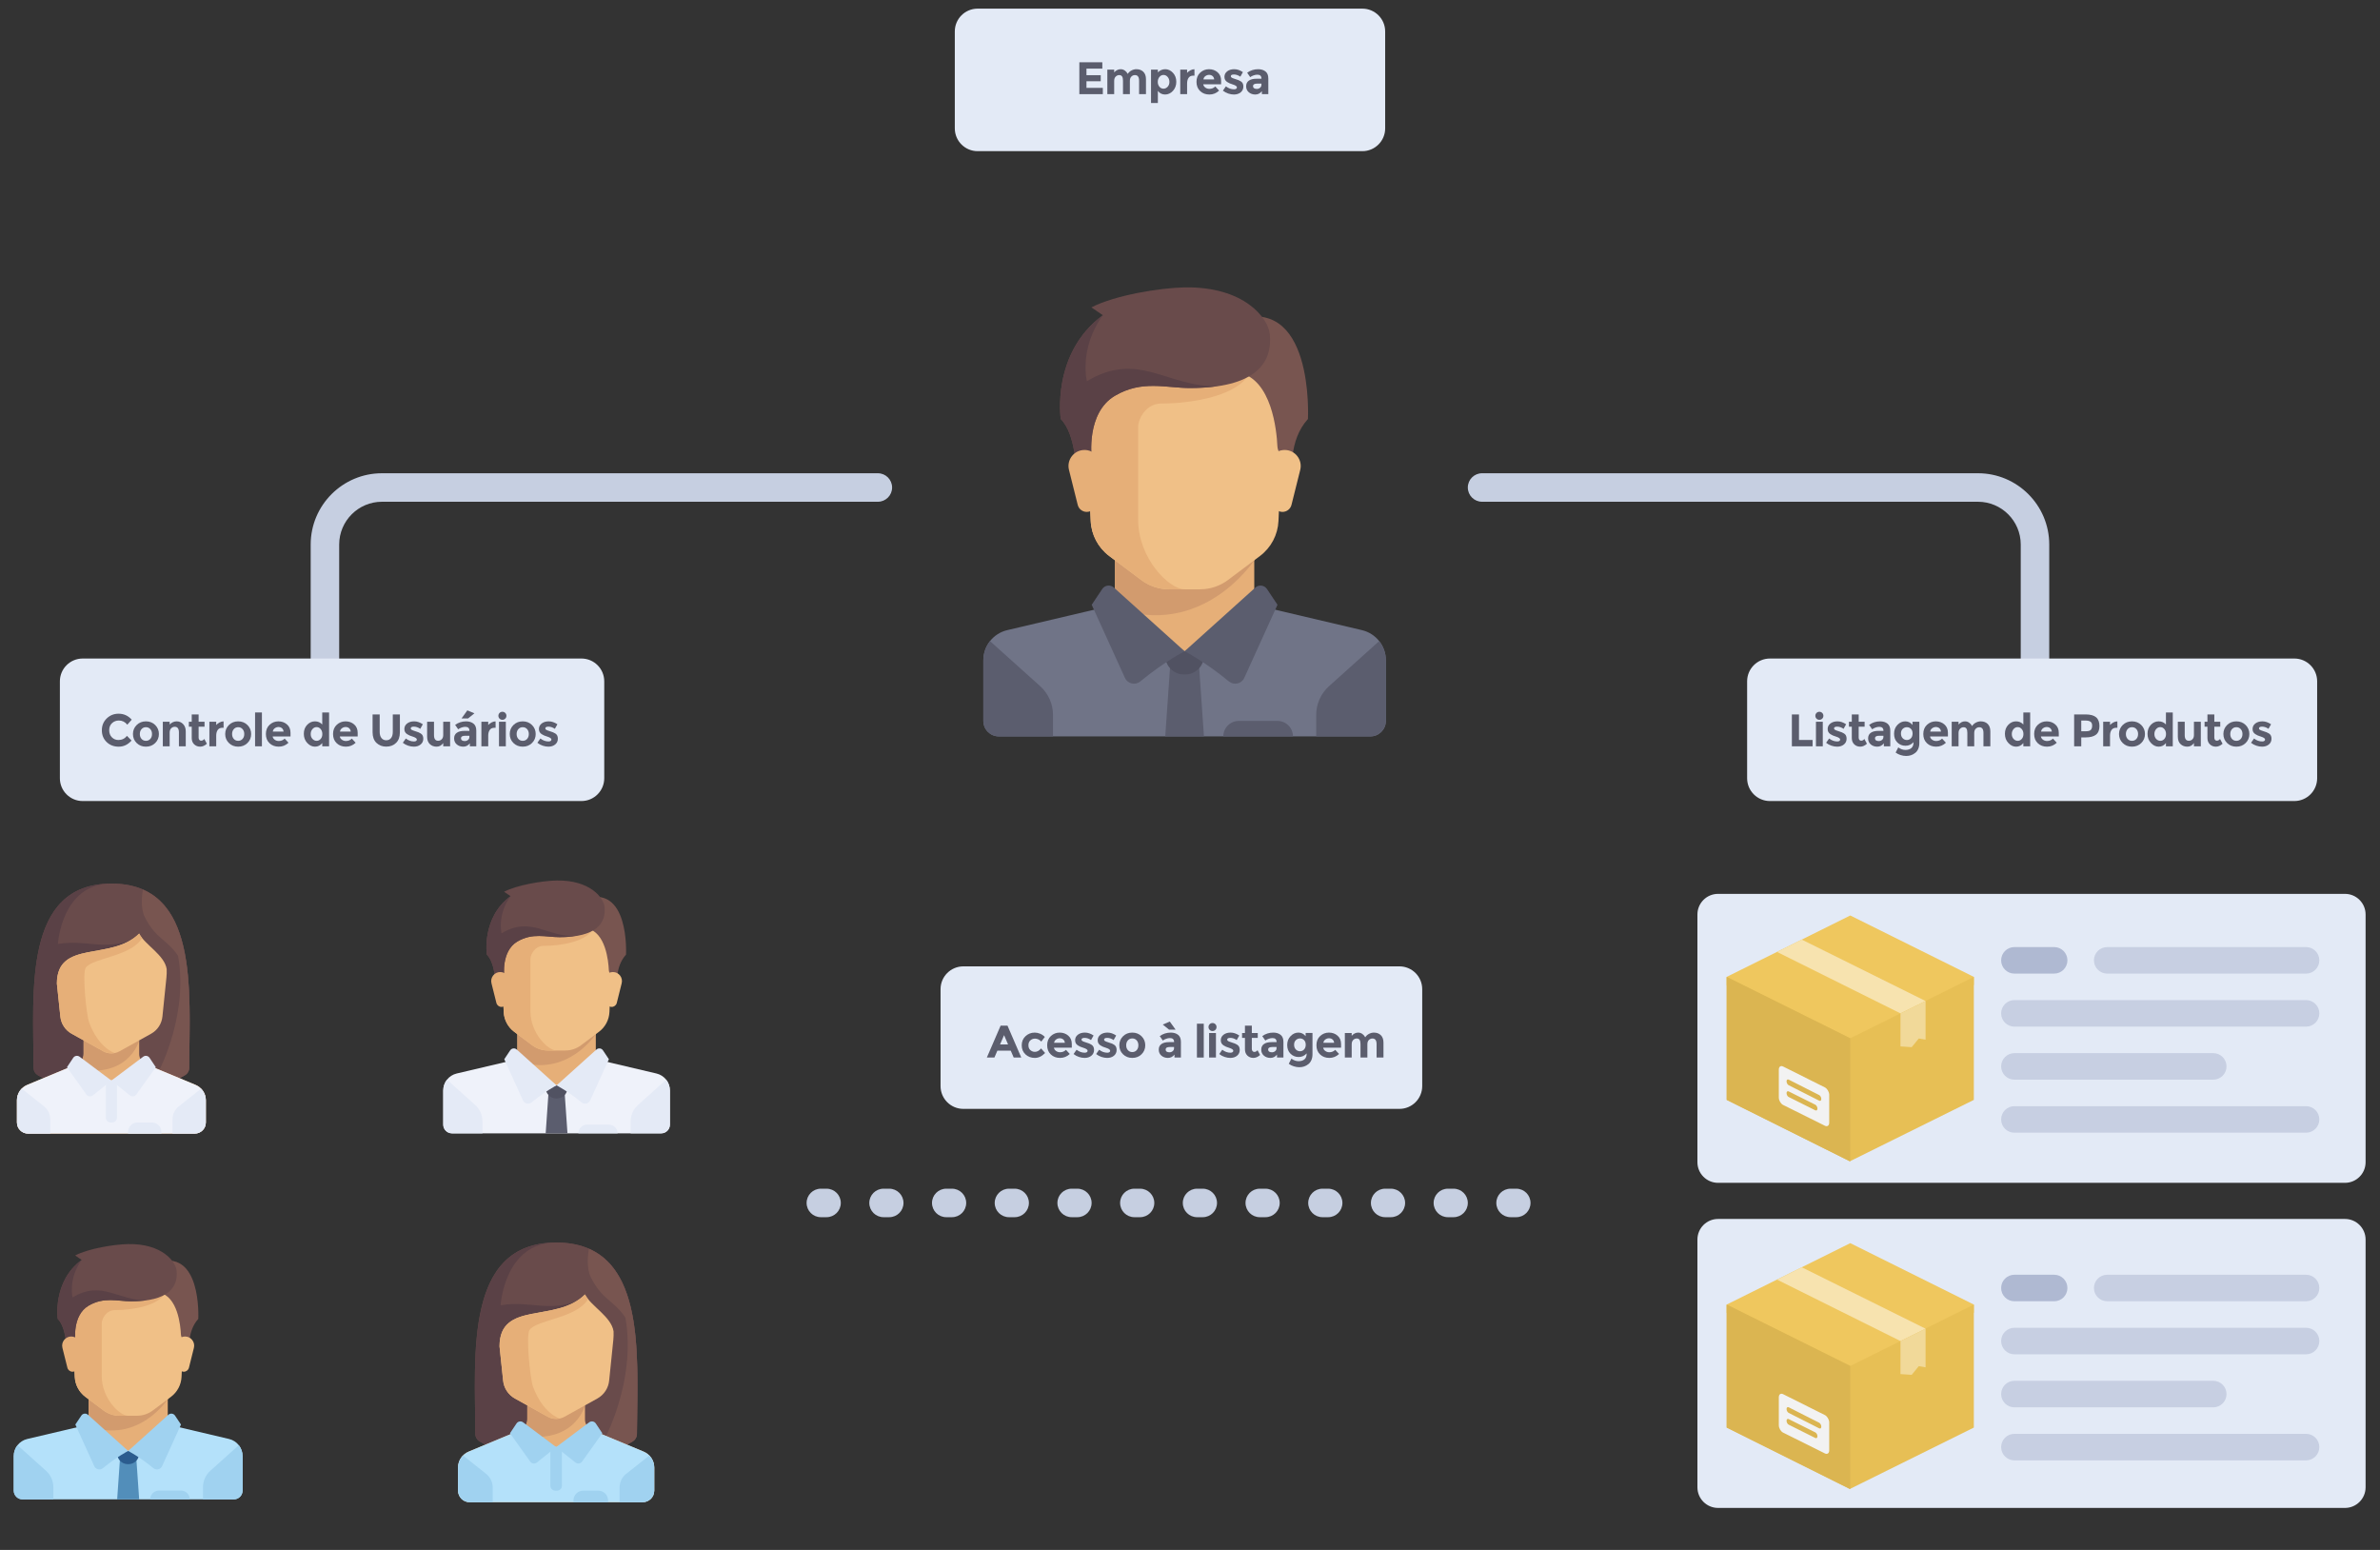 <?xml version="1.0" encoding="utf-8"?>
<!-- Generator: Adobe Illustrator 16.0.0, SVG Export Plug-In . SVG Version: 6.00 Build 0)  -->
<!DOCTYPE svg PUBLIC "-//W3C//DTD SVG 1.1//EN" "http://www.w3.org/Graphics/SVG/1.1/DTD/svg11.dtd">
<svg version="1.1" id="Layer_1" xmlns="http://www.w3.org/2000/svg" xmlns:xlink="http://www.w3.org/1999/xlink" x="0px" y="0px"
	 width="826.193px" height="538px" viewBox="0 0 826.193 538" enable-background="new 0 0 826.193 538" xml:space="preserve">
<rect x="0" y="0" width="826.193" height="538" fill="#333333" stroke="none"/>
<g id="Layer_1_1_" display="none">
</g>
<path fill="#E3EAF6" d="M480.848,44.554c0,4.371-3.544,7.915-7.915,7.915H339.366c-4.371,0-7.915-3.544-7.915-7.915V10.915
	c0-4.371,3.544-7.915,7.915-7.915h133.566c4.371,0,7.915,3.544,7.915,7.915V44.554z"/>
<path fill="#E3EAF6" d="M493.709,376.985c0,4.371-3.544,7.915-7.915,7.915H334.419c-4.371,0-7.915-3.544-7.915-7.915v-33.639
	c0-4.373,3.544-7.915,7.915-7.915h151.375c4.371,0,7.915,3.542,7.915,7.915V376.985z"/>
<path fill="#E3EAF6" d="M821.193,403.406c0,3.957-3.208,7.165-7.165,7.165H596.405c-3.956,0-7.164-3.208-7.164-7.165v-85.974
	c0-3.957,3.208-7.164,7.164-7.164h217.623c3.957,0,7.165,3.207,7.165,7.164V403.406z"/>
<path fill="#E3EAF6" d="M821.193,516.248c0,3.957-3.208,7.164-7.165,7.164H596.405c-3.956,0-7.164-3.207-7.164-7.164v-85.976
	c0-3.957,3.208-7.164,7.164-7.164h217.623c3.957,0,7.165,3.207,7.165,7.164V516.248z"/>
<g>
	<path fill="#C6CFE1" d="M112.799,251.334c-2.731,0-4.947-2.215-4.947-4.947v-57.384c0-13.639,11.096-24.734,24.734-24.734h172.152
		c2.732,0,4.947,2.213,4.947,4.947c0,2.731-2.215,4.947-4.947,4.947H132.586c-8.183,0-14.84,6.657-14.84,14.841v57.384
		C117.746,249.118,115.53,251.334,112.799,251.334z"/>
</g>
<g>
	<path fill="#C6CFE1" d="M706.426,251.334c-2.734,0-4.947-2.215-4.947-4.947v-57.384c0-8.184-6.658-14.841-14.841-14.841H514.486
		c-2.734,0-4.947-2.215-4.947-4.947c0-2.733,2.213-4.947,4.947-4.947h172.151c13.637,0,24.734,11.096,24.734,24.734v57.384
		C711.372,249.118,709.158,251.334,706.426,251.334z"/>
</g>
<g>
	<path fill="#C6CFE1" d="M526.358,422.496h-1.979c-2.734,0-4.947-2.215-4.947-4.947c0-2.734,2.213-4.946,4.947-4.946h1.979
		c2.732,0,4.947,2.212,4.947,4.946C531.306,420.281,529.091,422.496,526.358,422.496z M504.593,422.496h-1.979
		c-2.733,0-4.946-2.215-4.946-4.947c0-2.734,2.213-4.946,4.946-4.946h1.979c2.732,0,4.946,2.212,4.946,4.946
		C509.539,420.281,507.325,422.496,504.593,422.496z M482.826,422.496h-1.979c-2.734,0-4.947-2.215-4.947-4.947
		c0-2.734,2.213-4.946,4.947-4.946h1.979c2.732,0,4.947,2.212,4.947,4.946C487.773,420.281,485.559,422.496,482.826,422.496z
		 M461.06,422.496h-1.979c-2.734,0-4.947-2.215-4.947-4.947c0-2.734,2.213-4.946,4.947-4.946h1.979c2.732,0,4.947,2.212,4.947,4.946
		C466.007,420.281,463.792,422.496,461.06,422.496z M439.294,422.496h-1.979c-2.734,0-4.946-2.215-4.946-4.947
		c0-2.734,2.212-4.946,4.946-4.946h1.979c2.732,0,4.946,2.212,4.946,4.946C444.24,420.281,442.026,422.496,439.294,422.496z
		 M417.526,422.496h-1.979c-2.733,0-4.947-2.215-4.947-4.947c0-2.734,2.214-4.946,4.947-4.946h1.979
		c2.733,0,4.947,2.212,4.947,4.946C422.474,420.281,420.26,422.496,417.526,422.496z M395.76,422.496h-1.979
		c-2.732,0-4.947-2.215-4.947-4.947c0-2.734,2.214-4.946,4.947-4.946h1.979c2.733,0,4.947,2.212,4.947,4.946
		C400.708,420.281,398.493,422.496,395.76,422.496z M373.994,422.496h-1.979c-2.732,0-4.947-2.215-4.947-4.947
		c0-2.734,2.215-4.946,4.947-4.946h1.979c2.733,0,4.947,2.212,4.947,4.946C378.941,420.281,376.727,422.496,373.994,422.496z
		 M352.228,422.496h-1.979c-2.731,0-4.947-2.215-4.947-4.947c0-2.734,2.215-4.946,4.947-4.946h1.979
		c2.732,0,4.947,2.212,4.947,4.946C357.175,420.281,354.96,422.496,352.228,422.496z M330.461,422.496h-1.979
		c-2.731,0-4.947-2.215-4.947-4.947c0-2.734,2.215-4.946,4.947-4.946h1.979c2.732,0,4.947,2.212,4.947,4.946
		C335.408,420.281,333.193,422.496,330.461,422.496z M308.695,422.496h-1.979c-2.731,0-4.947-2.215-4.947-4.947
		c0-2.734,2.216-4.946,4.947-4.946h1.979c2.732,0,4.947,2.212,4.947,4.946C313.642,420.281,311.427,422.496,308.695,422.496z
		 M286.929,422.496h-1.979c-2.731,0-4.947-2.215-4.947-4.947c0-2.734,2.215-4.946,4.947-4.946h1.979
		c2.732,0,4.947,2.212,4.947,4.946C291.876,420.281,289.661,422.496,286.929,422.496z"/>
</g>
<path fill="#E3EAF6" d="M209.757,270.132c0,4.371-3.544,7.915-7.915,7.915H28.702c-4.371,0-7.915-3.544-7.915-7.915v-33.639
	c0-4.371,3.544-7.915,7.915-7.915h173.141c4.371,0,7.915,3.544,7.915,7.915V270.132z"/>
<path fill="#E3EAF6" d="M804.374,270.132c0,4.371-3.544,7.915-7.915,7.915H614.413c-4.371,0-7.915-3.544-7.915-7.915v-33.639
	c0-4.371,3.544-7.915,7.915-7.915h182.046c4.371,0,7.915,3.544,7.915,7.915V270.132z"/>
<g>
	<polygon fill="#E6AF78" points="58.241,494.47 58.241,483.776 30.74,483.776 30.74,494.47 44.49,506.695 	"/>
	<path fill="#B4E1FA" d="M79.503,499.475l-18.905-4.449c-0.286-0.067-0.548-0.182-0.794-0.319l-15.313,8.933l-14.716-9.364
		c-0.38,0.357-0.854,0.625-1.391,0.751l-18.905,4.449c-2.762,0.648-4.713,3.11-4.713,5.947v11.967c0,1.687,1.368,3.056,3.055,3.056
		h73.337c1.688,0,3.055-1.369,3.055-3.056v-11.967C84.214,502.585,82.264,500.123,79.503,499.475z"/>
	<path fill="#D29B6E" d="M30.74,483.776v11.285c17.322,6.239,27.5-9.38,27.5-9.38v-1.905H30.74z"/>
	<path fill="#F0C087" d="M24.628,448.636l1.332,29.289c0.125,2.736,1.466,5.273,3.658,6.917l6.317,4.738
		c1.587,1.19,3.517,1.834,5.5,1.834h6.111c1.983,0,3.914-0.642,5.5-1.834l6.317-4.738c2.191-1.644,3.533-4.183,3.658-6.917
		l1.332-29.289H24.628z"/>
	<path fill="#E6AF78" d="M39.907,454.747c6.111,0,15.279-1.528,17.454-6.111H24.628l1.331,29.289
		c0.125,2.736,1.466,5.273,3.658,6.917l6.317,4.738c1.587,1.19,3.517,1.834,5.5,1.834h3.055c-3.055,0-9.167-6.112-9.167-13.75
		c0-3.736,0-13.75,0-18.334C35.323,457.803,36.852,454.747,39.907,454.747z"/>
	<path fill="#A0D2F0" d="M72.998,510.53l9.901-8.895c0.829,1.052,1.315,2.373,1.315,3.788v11.966c0,1.688-1.368,3.058-3.055,3.058
		H70.464v-4.232C70.464,514.042,71.385,511.978,72.998,510.53z"/>
	<path fill="#A0D2F0" d="M15.982,510.53l-9.899-8.895c-0.829,1.052-1.316,2.373-1.316,3.788v11.966c0,1.688,1.368,3.058,3.055,3.058
		h10.695v-4.232C18.517,514.042,17.596,511.978,15.982,510.53z"/>
	<polygon fill="#528EBA" points="48.311,520.445 40.671,520.445 41.626,506.695 47.355,506.695 	"/>
	<path fill="#2B5C8E" d="M48.311,503.639H40.67v0.883c0,2.044,1.657,3.7,3.702,3.7h0.237c2.044,0,3.702-1.656,3.702-3.7V503.639
		L48.311,503.639z"/>
	<g>
		<path fill="#A0D2F0" d="M30.526,491.07l13.965,12.568c0,0-3.911,1.975-8.737,5.954c-0.995,0.82-2.502,0.488-3.036-0.685
			l-6.56-14.436l2.076-3.112C28.75,490.582,29.833,490.447,30.526,491.07z"/>
		<path fill="#A0D2F0" d="M58.456,491.07l-13.965,12.568c0,0,3.912,1.975,8.738,5.954c0.997,0.82,2.502,0.488,3.037-0.685
			l6.56-14.436l-2.076-3.112C60.233,490.582,59.148,490.447,58.456,491.07z"/>
	</g>
	<path fill="#785550" d="M53.754,438.513l1.432,10.122c6.538,1.307,7.481,11.566,7.617,14.497c0.024,0.532,0.194,1.049,0.482,1.496
		l2.494,3.867c0,0-0.854-6.398,3.056-10.695C68.835,457.803,70.178,432.403,53.754,438.513z"/>
	<path fill="#F0C087" d="M67.313,467.844l-1.725,6.901c-0.205,0.818-0.939,1.392-1.782,1.392l0,0c-0.927,0-1.709-0.689-1.823-1.608
		l-0.883-7.061c-0.235-1.886,1.236-3.556,3.138-3.556h0.006C66.301,463.914,67.811,465.847,67.313,467.844z"/>
	<path fill="#694B4B" d="M26.093,435.778l2.259,1.543c-10.217,7.543-8.307,20.482-8.307,20.482
		c3.057,3.056,3.057,10.695,3.057,10.695l3.055-3.057c0,0-1.18-8.826,4.583-12.223c5.348-3.151,10.026-1.527,14.801-1.527
		c12.796,0,16.376-4.822,15.756-10.697c-0.322-3.036-4.968-9.367-16.807-9.167C39.712,431.91,30.74,433.357,26.093,435.778z"/>
	<path fill="#5A4146" d="M25.201,450.354c0,0-1.624-6.398,3.151-13.035c-10.217,7.543-8.307,20.482-8.307,20.482
		c3.057,3.056,3.057,10.695,3.057,10.695l3.055-3.057c0,0-1.18-8.826,4.583-12.223c5.348-3.151,10.026-1.527,14.801-1.527
		c2.081,0,3.896-0.142,5.51-0.378C41.195,451.644,35.387,444.177,25.201,450.354z"/>
	<path fill="#E6AF78" d="M21.668,467.844l1.726,6.901c0.205,0.818,0.939,1.392,1.782,1.392l0,0c0.926,0,1.708-0.689,1.823-1.608
		l0.882-7.061c0.237-1.886-1.236-3.556-3.138-3.556h-0.006C22.679,463.914,21.169,465.847,21.668,467.844z"/>
	<path fill="#A0D2F0" d="M62.825,517.388h-7.639c-1.688,0-3.056,1.37-3.056,3.057l0,0h13.75l0,0
		C65.88,518.758,64.512,517.388,62.825,517.388z"/>
</g>
<g>
	<path fill="#694B4B" d="M193.062,431.293c-31.7,0-28.185,38.55-28.041,66.487c0.006,1.053,0.558,2.003,1.462,2.55
		c3.512,2.118,13.161,7.068,26.578,7.068c13.419,0,23.066-4.95,26.58-7.068c0.903-0.547,1.456-1.497,1.461-2.55
		C221.249,469.842,224.763,431.293,193.062,431.293z"/>
	<path fill="#5A4146" d="M191.019,431.373c-29.482,1.653-26.139,39.092-25.998,66.407c0.006,1.053,0.558,2.003,1.462,2.55
		c3.512,2.118,13.161,7.068,26.578,7.068l8.012-56.077"/>
	<path fill="#694B4B" d="M193.062,431.293c-18.024,0-19.277,21.781-19.277,21.781c10.39-1.752,16.774,2.628,27.289-1.752
		l-8.012,56.077c13.42,0,23.066-4.95,26.58-7.068c0.903-0.547,1.456-1.497,1.461-2.55
		C221.249,469.842,224.763,431.293,193.062,431.293z"/>
	<path fill="#785550" d="M221.103,497.781c0.124-24.008,2.715-55.824-16.666-64.311c-0.338,1.754-0.95,6.657,0.641,9.838
		c4.006,8.014,8.011,8.014,12.016,14.021c4.006,22.033-7.653,45.413-11.526,48.597l0,0c6.863-1.629,11.78-4.214,14.072-5.595
		C220.545,499.783,221.098,498.833,221.103,497.781z"/>
	<path fill="#E6AF78" d="M223.412,503.855l-17.871-7.445c-1.493-0.622-2.465-2.081-2.465-3.695v-4.843h-20.027v4.843
		c0,1.616-0.972,3.073-2.465,3.695l-17.871,7.445c-2.239,0.933-3.697,3.12-3.697,5.546v8.012c0,2.214,1.793,4.006,4.006,4.006
		h60.084c2.212,0,4.006-1.792,4.006-4.006v-8.012C227.109,506.976,225.651,504.788,223.412,503.855z"/>
	<path fill="#B4E1FA" d="M223.412,503.855l-17.28-7.199l-13.071,5.642l-13.069-5.642l-17.279,7.199
		c-2.239,0.933-3.697,3.12-3.697,5.546v8.012c0,2.214,1.793,4.006,4.005,4.006h60.084c2.212,0,4.006-1.792,4.006-4.006v-8.012
		C227.109,506.976,225.651,504.788,223.412,503.855z"/>
	<path fill="#D29B6E" d="M203.075,487.87h-20.028v4.841c0,1.618-0.972,3.074-2.464,3.696l-2.792,1.165
		C199.152,503.02,203.075,487.87,203.075,487.87z"/>
	<g>
		<path fill="#A0D2F0" d="M168.776,511.603l-8.039-6.395c-1.077,1.102-1.722,2.592-1.722,4.192v8.012
			c0,2.214,1.793,4.006,4.005,4.006h8.012v-5.122C171.031,514.47,170.201,512.744,168.776,511.603z"/>
		<path fill="#A0D2F0" d="M227.109,517.413v-8.012c0-1.589-0.635-3.07-1.697-4.168l-8.064,6.369
			c-1.425,1.141-2.255,2.866-2.255,4.692v5.123h8.011C225.315,521.418,227.109,519.625,227.109,517.413z"/>
		<path fill="#A0D2F0" d="M193.363,517.413h-0.601c-0.941,0-1.703-0.762-1.703-1.702V502.3h4.006v13.411
			C195.064,516.652,194.303,517.413,193.363,517.413z"/>
		<path fill="#A0D2F0" d="M193.062,502.295l-11.462-8.595c-0.735-0.554-1.784-0.373-2.294,0.392l-2.265,3.398l7.027,9.837
			c0.535,0.75,1.587,0.895,2.305,0.32L193.062,502.295z"/>
		<path fill="#A0D2F0" d="M193.062,502.295l11.463-8.595c0.736-0.554,1.784-0.373,2.295,0.392l2.266,3.398l-7.027,9.837
			c-0.534,0.75-1.587,0.895-2.305,0.32L193.062,502.295z"/>
	</g>
	<path fill="#F0C087" d="M203.075,449.318c-10.014,10.015-29.666,2.003-29.666,18.025l1.242,11.804
		c0.241,2.64,1.771,4.99,4.088,6.279l11.403,6.334c1.814,1.007,4.021,1.007,5.836,0l11.403-6.334
		c2.318-1.289,3.848-3.64,4.088-6.279l1.436-14.017c0.103-0.996,0.124-2,0.09-2.999
		C212.247,457.031,205.079,453.323,203.075,449.318z"/>
	<path fill="#E6AF78" d="M173.41,467.342l1.242,11.804c0.241,2.64,1.771,4.99,4.088,6.279l11.403,6.334
		c1.259,0.7,2.704,0.881,4.078,0.607l0,0c0,0-5.749-1.742-9.173-11.004c-1.048-2.836-2.502-17.859-1.251-19.693
		c2.474-3.629,16.272-4.006,20.35-10.739c-0.201-0.249-0.387-0.499-0.557-0.75c-0.014-0.02-0.029-0.041-0.044-0.061
		c-0.177-0.269-0.337-0.534-0.472-0.804C193.062,459.332,173.41,451.322,173.41,467.342z"/>
	<path fill="#A0D2F0" d="M207.682,517.413h-5.208c-1.88,0-3.405,1.524-3.405,3.405v0.599h12.017v-0.599
		C211.087,518.938,209.563,517.413,207.682,517.413z"/>
</g>
<polygon fill="#E6AF78" points="435.406,209.929 435.406,191.119 387.037,191.119 387.037,209.929 411.223,231.427 "/>
<path fill="#707487" d="M472.801,218.728l-33.249-7.823c-0.503-0.118-0.966-0.319-1.397-0.561l-26.933,15.709l-25.881-16.469
	c-0.67,0.631-1.502,1.1-2.446,1.322l-33.251,7.823c-4.857,1.143-8.288,5.476-8.288,10.464v21.045c0,2.968,2.406,5.375,5.374,5.375
	h128.984c2.969,0,5.377-2.408,5.377-5.375v-21.046C481.089,224.204,477.657,219.872,472.801,218.728z"/>
<path fill="#D29B6E" d="M387.037,191.119v19.845c30.467,10.978,48.369-16.494,48.369-16.494v-3.352H387.037z"/>
<path fill="#F0C087" d="M376.29,129.315l2.341,51.516c0.219,4.813,2.577,9.274,6.432,12.168l11.11,8.333
	c2.791,2.094,6.186,3.224,9.673,3.224h10.749c3.487,0,6.883-1.132,9.674-3.224l11.109-8.333c3.854-2.89,6.213-7.355,6.433-12.168
	l2.342-51.516H376.29z"/>
<path fill="#E6AF78" d="M403.16,140.064c10.749,0,26.872-2.689,30.696-10.749h-57.569l2.34,51.516
	c0.22,4.813,2.579,9.274,6.434,12.168l11.109,8.333c2.791,2.094,6.186,3.224,9.673,3.224h5.377
	c-5.377,0-16.124-10.749-16.124-24.186c0-6.571,0-24.184,0-32.246C395.099,145.438,397.787,140.064,403.16,140.064z"/>
<g>
	<path fill="#5B5D6E" d="M461.361,238.171l17.413-15.642c1.461,1.847,2.314,4.172,2.314,6.661v21.045
		c0,2.968-2.406,5.374-5.374,5.374h-18.811v-7.442C456.904,244.352,458.524,240.719,461.361,238.171z"/>
	<path fill="#5B5D6E" d="M361.083,238.171l-17.412-15.642c-1.459,1.847-2.316,4.172-2.316,6.661v21.045
		c0,2.968,2.407,5.374,5.375,5.374h18.81v-7.442C365.542,244.352,363.919,240.719,361.083,238.171z"/>
	<polygon fill="#5B5D6E" points="417.939,255.609 404.505,255.609 406.184,231.427 416.263,231.427 	"/>
</g>
<path fill="#515262" d="M417.939,226.052h-13.435v1.553c0,3.595,2.913,6.51,6.508,6.51h0.418c3.595,0,6.509-2.914,6.509-6.51
	V226.052L417.939,226.052z"/>
<g>
	<path fill="#5B5D6E" d="M386.661,203.946l24.562,22.104c0,0-6.878,3.475-15.367,10.471c-1.752,1.443-4.4,0.86-5.339-1.207
		l-11.539-25.387l3.649-5.477C383.536,203.09,385.443,202.851,386.661,203.946z"/>
	<path fill="#5B5D6E" d="M435.784,203.946l-24.562,22.104c0,0,6.88,3.475,15.367,10.471c1.752,1.443,4.4,0.86,5.339-1.207
		l11.54-25.387l-3.651-5.477C438.909,203.09,437.002,202.851,435.784,203.946z"/>
</g>
<path fill="#785550" d="M427.514,111.513l2.52,17.803c11.5,2.301,13.157,20.345,13.396,25.5c0.043,0.935,0.341,1.839,0.849,2.626
	l4.389,6.806c0,0-1.504-11.252,5.373-18.81C454.038,145.438,456.401,100.763,427.514,111.513z"/>
<path fill="#F0C087" d="M451.362,163.098l-3.034,12.14c-0.359,1.438-1.652,2.447-3.134,2.447l0,0c-1.629,0-3.004-1.213-3.206-2.827
	l-1.552-12.417c-0.415-3.318,2.173-6.251,5.52-6.251h0.012C449.582,156.188,452.238,159.587,451.362,163.098z"/>
<path fill="#694B4B" d="M378.865,106.698l3.975,2.716c-17.969,13.268-14.611,36.024-14.611,36.024
	c5.374,5.375,5.374,18.81,5.374,18.81l5.375-5.374c0,0-2.075-15.524,8.062-21.499c9.406-5.541,17.635-2.687,26.034-2.687
	c22.502,0,28.8-8.481,27.71-18.81c-0.565-5.345-8.735-16.477-29.559-16.122C402.819,99.899,387.037,102.443,378.865,106.698z"/>
<path fill="#5A4146" d="M377.298,132.338c0,0-2.855-11.253,5.542-22.925c-17.969,13.268-14.611,36.024-14.611,36.024
	c5.374,5.375,5.374,18.81,5.374,18.81l5.375-5.374c0,0-2.075-15.524,8.062-21.499c9.406-5.541,17.635-2.687,26.034-2.687
	c3.659,0,6.85-0.245,9.689-0.665C405.429,134.605,395.212,121.477,377.298,132.338z"/>
<path fill="#E6AF78" d="M371.083,163.098l3.034,12.14c0.36,1.438,1.652,2.447,3.134,2.447l0,0c1.63,0,3.004-1.213,3.207-2.827
	l1.551-12.417c0.415-3.318-2.173-6.251-5.52-6.251h-0.011C372.861,156.188,370.206,159.587,371.083,163.098z"/>
<path fill="#5B5D6E" d="M443.47,250.238h-13.437c-2.968,0-5.374,2.408-5.374,5.375l0,0h24.183l0,0
	C448.843,252.644,446.438,250.238,443.47,250.238z"/>
<polygon fill="#E6AF78" points="206.829,367.665 206.829,357.074 179.593,357.074 179.593,367.665 193.21,379.771 "/>
<path fill="#EFF2FA" d="M227.886,372.619l-18.724-4.402c-0.283-0.068-0.543-0.183-0.787-0.317l-15.166,8.846l-14.573-9.274
	c-0.378,0.354-0.845,0.619-1.377,0.746l-18.724,4.402c-2.733,0.644-4.666,3.082-4.666,5.894v11.851c0,1.672,1.356,3.027,3.027,3.027
	h72.63c1.671,0,3.026-1.354,3.026-3.027v-11.851C232.552,375.701,230.62,373.264,227.886,372.619z"/>
<path fill="#D29B6E" d="M179.593,357.074v11.176c17.154,6.18,27.236-9.291,27.236-9.291v-1.887L179.593,357.074L179.593,357.074z"/>
<path fill="#F0C087" d="M173.54,322.271l1.319,29.009c0.124,2.71,1.453,5.224,3.622,6.852l6.257,4.692
	c1.571,1.178,3.483,1.815,5.448,1.815h6.052c1.965,0,3.876-0.638,5.448-1.815l6.256-4.692c2.171-1.628,3.5-4.142,3.623-6.852
	l1.319-29.01L173.54,322.271L173.54,322.271z"/>
<path fill="#E6AF78" d="M188.671,328.323c6.053,0,15.131-1.512,17.285-6.053H173.54l1.319,29.009
	c0.123,2.71,1.453,5.224,3.622,6.853l6.256,4.691c1.572,1.179,3.483,1.815,5.448,1.815h3.026c-3.026,0-9.078-6.052-9.078-13.617
	c0-3.702,0-13.622,0-18.16C184.132,331.351,185.646,328.323,188.671,328.323z"/>
<g>
	<path fill="#E4EAF6" d="M221.443,383.569l9.806-8.806c0.822,1.04,1.303,2.35,1.303,3.75v11.851c0,1.672-1.354,3.027-3.026,3.027
		h-10.591v-4.189C218.934,387.052,219.847,385.003,221.443,383.569z"/>
	<path fill="#E4EAF6" d="M164.978,383.569l-9.805-8.806c-0.822,1.04-1.304,2.35-1.304,3.75v11.851c0,1.672,1.356,3.027,3.027,3.027
		h10.592v-4.189C167.487,387.052,166.575,385.003,164.978,383.569z"/>
</g>
<polygon fill="#5B5D6E" points="196.994,393.388 189.428,393.388 190.374,379.771 196.047,379.771 "/>
<path fill="#515262" d="M196.994,376.745h-7.566v0.874c0,2.025,1.641,3.666,3.666,3.666h0.234c2.024,0,3.666-1.641,3.666-3.666
	V376.745L196.994,376.745z"/>
<g>
	<path fill="#E4EAF6" d="M179.38,364.298l13.83,12.446c0,0-3.873,1.955-8.653,5.897c-0.987,0.811-2.479,0.48-3.007-0.681
		l-6.498-14.296l2.055-3.082C177.621,363.814,178.694,363.68,179.38,364.298z"/>
	<path fill="#E4EAF6" d="M207.042,364.298l-13.831,12.446c0,0,3.874,1.955,8.654,5.897c0.986,0.811,2.478,0.48,3.006-0.681
		l6.498-14.296l-2.056-3.082C208.801,363.814,207.728,363.68,207.042,364.298z"/>
</g>
<path fill="#785550" d="M202.384,312.246l1.418,10.025c6.476,1.297,7.409,11.457,7.543,14.361c0.025,0.525,0.193,1.037,0.478,1.477
	l2.471,3.833c0,0-0.845-6.335,3.026-10.592C217.321,331.351,218.651,306.194,202.384,312.246z"/>
<path fill="#F0C087" d="M215.813,341.297l-1.708,6.834c-0.202,0.808-0.93,1.377-1.765,1.377l0,0c-0.917,0-1.691-0.683-1.805-1.592
	l-0.873-6.989c-0.235-1.873,1.224-3.523,3.107-3.523h0.006C214.811,337.402,216.307,339.319,215.813,341.297z"/>
<path fill="#694B4B" d="M174.99,309.534l2.238,1.529c-10.12,7.473-8.228,20.285-8.228,20.285c3.026,3.028,3.026,10.593,3.026,10.593
	l3.027-3.026c0,0-1.168-8.743,4.54-12.104c5.296-3.12,9.93-1.512,14.658-1.512c12.672,0,16.219-4.776,15.604-10.592
	c-0.318-3.011-4.919-9.278-16.645-9.079C188.479,305.709,179.593,307.14,174.99,309.534z"/>
<path fill="#5A4146" d="M174.107,323.974c0,0-1.607-6.336,3.121-12.911c-10.12,7.474-8.228,20.288-8.228,20.288
	c3.026,3.026,3.026,10.59,3.026,10.59l3.027-3.025c0,0-1.168-8.743,4.54-12.105c5.296-3.12,9.93-1.511,14.658-1.511
	c2.061,0,3.857-0.142,5.457-0.375C189.947,325.251,184.194,317.858,174.107,323.974z"/>
<path fill="#E6AF78" d="M170.609,341.297l1.709,6.834c0.203,0.808,0.93,1.377,1.765,1.377l0,0c0.917,0,1.691-0.683,1.806-1.592
	l0.874-6.989c0.234-1.872-1.224-3.523-3.108-3.523h-0.006C171.609,337.402,170.114,339.319,170.609,341.297z"/>
<path fill="#E4EAF6" d="M211.368,390.362h-7.566c-1.671,0-3.026,1.355-3.026,3.027l0,0h13.617l0,0
	C214.395,391.718,213.039,390.362,211.368,390.362z"/>
<path fill="#694B4B" d="M38.669,306.696c-30.525,0-27.141,37.123-27.001,64.022c0.005,1.015,0.537,1.931,1.408,2.454
	c3.382,2.042,12.672,6.808,25.594,6.808c12.921,0,22.21-4.766,25.593-6.808c0.87-0.523,1.402-1.439,1.407-2.454
	C65.809,343.819,69.194,306.696,38.669,306.696z"/>
<path fill="#5A4146" d="M36.702,306.773c-28.39,1.592-25.171,37.643-25.034,63.945c0.005,1.015,0.537,1.931,1.408,2.454
	c3.382,2.042,12.672,6.808,25.594,6.808l7.713-53.999"/>
<path fill="#694B4B" d="M38.669,306.696c-17.357,0-18.563,20.973-18.563,20.973c10.005-1.688,16.152,2.534,26.277-1.688
	l-7.714,53.999c12.921,0,22.21-4.766,25.593-6.808c0.87-0.523,1.402-1.439,1.408-2.454
	C65.809,343.819,69.194,306.696,38.669,306.696z"/>
<path fill="#785550" d="M65.67,370.717c0.12-23.113,2.615-53.752-16.048-61.926c-0.326,1.691-0.915,6.412,0.617,9.477
	c3.856,7.714,7.714,7.714,11.571,13.5c3.856,21.212-7.37,43.729-11.098,46.796l0,0c6.606-1.572,11.342-4.06,13.549-5.39
	C65.132,372.649,65.664,371.734,65.67,370.717z"/>
<path fill="#E6AF78" d="M67.893,376.568l-17.208-7.17c-1.438-0.598-2.373-2.001-2.373-3.56v-4.661H29.026v4.661
	c0,1.557-0.936,2.961-2.374,3.56l-17.208,7.17c-2.156,0.898-3.561,3.005-3.561,5.341v7.714c0,2.131,1.728,3.856,3.858,3.856h57.854
	c2.131,0,3.857-1.726,3.857-3.856v-7.714C71.453,379.572,70.049,377.467,67.893,376.568z"/>
<path fill="#EFF2FA" d="M67.893,376.568l-16.637-6.933l-12.586,5.432l-12.586-5.432l-16.639,6.933
	c-2.156,0.898-3.56,3.005-3.56,5.341v7.714c0,2.131,1.728,3.856,3.857,3.856h57.854c2.131,0,3.857-1.726,3.857-3.856v-7.714
	C71.453,379.572,70.049,377.467,67.893,376.568z"/>
<path fill="#D29B6E" d="M48.312,361.177H29.026v4.661c0,1.557-0.936,2.961-2.374,3.561l-2.688,1.12
	C44.532,375.763,48.312,361.177,48.312,361.177z"/>
<g>
	<path fill="#E4EAF6" d="M15.284,384.028l-7.741-6.156c-1.037,1.061-1.659,2.493-1.659,4.036v7.715c0,2.131,1.728,3.856,3.857,3.856
		h7.714v-4.933C17.456,386.787,16.656,385.127,15.284,384.028z"/>
	<path fill="#E4EAF6" d="M71.453,389.622v-7.714c0-1.53-0.611-2.955-1.633-4.014l-7.766,6.131c-1.372,1.099-2.17,2.761-2.17,4.518
		v4.934h7.714C69.727,393.481,71.453,391.754,71.453,389.622z"/>
	<path fill="#E4EAF6" d="M38.958,389.622h-0.579c-0.905,0-1.639-0.733-1.639-1.639v-12.911h3.856v12.911
		C40.597,388.888,39.863,389.622,38.958,389.622z"/>
	<path fill="#E4EAF6" d="M38.669,375.068l-11.038-8.278c-0.709-0.531-1.717-0.356-2.209,0.379l-2.182,3.274l6.768,9.473
		c0.515,0.72,1.528,0.859,2.219,0.309L38.669,375.068z"/>
	<path fill="#E4EAF6" d="M38.669,375.068l11.037-8.278c0.708-0.531,1.718-0.356,2.208,0.379l2.182,3.274l-6.767,9.473
		c-0.515,0.72-1.527,0.859-2.219,0.309L38.669,375.068z"/>
</g>
<path fill="#F0C087" d="M48.312,324.055c-9.643,9.64-28.566,1.926-28.566,17.355l1.197,11.362c0.23,2.543,1.705,4.807,3.936,6.046
	l10.979,6.1c1.748,0.97,3.873,0.97,5.62,0l10.98-6.1c2.231-1.239,3.706-3.503,3.936-6.046l1.382-13.496
	c0.099-0.961,0.12-1.925,0.087-2.887C57.141,331.483,50.239,327.911,48.312,324.055z"/>
<path fill="#E6AF78" d="M19.745,341.41l1.197,11.362c0.23,2.543,1.705,4.807,3.936,6.046l10.979,6.1
	c1.213,0.674,2.604,0.846,3.927,0.587l0,0c0,0-5.536-1.678-8.832-10.597c-1.009-2.732-2.41-17.196-1.205-18.964
	c2.382-3.494,15.668-3.856,19.595-10.339c-0.194-0.24-0.373-0.479-0.536-0.721c-0.013-0.021-0.03-0.039-0.042-0.061
	c-0.171-0.256-0.326-0.514-0.454-0.77C38.669,333.695,19.745,325.981,19.745,341.41z"/>
<path fill="#E4EAF6" d="M52.748,389.622h-5.014c-1.811,0-3.278,1.468-3.278,3.278v0.578h11.57v-0.578
	C56.025,391.091,54.558,389.622,52.748,389.622z"/>
<g>
	<path fill="#AFB9D2" d="M713.082,337.942h-13.807c-2.543,0-4.601-2.063-4.601-4.604c0-2.541,2.058-4.604,4.601-4.604h13.807
		c2.545,0,4.604,2.063,4.604,4.604S715.627,337.942,713.082,337.942z"/>
	<g>
		<path fill="#C7CFE2" d="M800.527,337.942h-69.034c-2.544,0-4.603-2.063-4.603-4.604c0-2.541,2.059-4.604,4.603-4.604h69.034
			c2.543,0,4.603,2.063,4.603,4.604C805.129,335.879,803.07,337.942,800.527,337.942z"/>
		<path fill="#C7CFE2" d="M800.527,356.353H699.275c-2.543,0-4.601-2.063-4.601-4.605c0-2.54,2.058-4.603,4.601-4.603h101.252
			c2.543,0,4.603,2.063,4.603,4.603C805.128,354.289,803.07,356.353,800.527,356.353z"/>
	</g>
	<g>
		<path fill="#C7CFE2" d="M768.31,374.76h-69.034c-2.543,0-4.601-2.062-4.601-4.604s2.058-4.604,4.601-4.604h69.034
			c2.545,0,4.604,2.062,4.604,4.604S770.854,374.76,768.31,374.76z"/>
		<path fill="#C7CFE2" d="M800.527,393.169H699.275c-2.543,0-4.601-2.062-4.601-4.602c0-2.542,2.058-4.604,4.601-4.604h101.252
			c2.543,0,4.603,2.063,4.603,4.604C805.128,391.109,803.07,393.169,800.527,393.169z"/>
	</g>
</g>
<g>
	<path fill="#EFC75E" d="M599.402,339.084l42.899-21.315l42.897,21.315v2.815l-42.897,21.315l-42.899-21.249V339.084z"/>
	<path fill="#E7BF55" d="M599.402,339.084l42.899,21.315l42.897-21.315v42.697l-43.033,21.313l-42.764-21.313V339.084
		L599.402,339.084z"/>
	<path fill="#DBB551" d="M642.304,403.028v-42.629l-42.631-21.182h-0.269v42.564l42.765,21.313L642.304,403.028z"/>
	<path fill="#F7E3AF" d="M616.898,330.437l42.832,21.313l8.714-4.29l-42.965-21.313L616.898,330.437z"/>
	<path fill="#F1D999" d="M659.73,351.751l8.714-4.291v13.407l-2.349-0.401l-2.479,3.017l-3.888-0.269L659.73,351.751L659.73,351.751
		z"/>
	<path fill="#F2F2F2" d="M633.455,377.423l-14.478-7.237c-0.804-0.404-1.475,0.066-1.475,1.071v9.719
		c0,1.006,0.672,2.146,1.475,2.549l14.543,7.239c0.805,0.399,1.475-0.068,1.475-1.073v-9.787
		C634.931,378.899,634.259,377.825,633.455,377.423L633.455,377.423z M630.171,385.402l-9.251-4.627
		c-0.4-0.2-0.736-0.803-0.736-1.341c0-0.535,0.336-0.804,0.736-0.602l9.251,4.626c0.402,0.2,0.736,0.804,0.736,1.34
		C630.907,385.332,630.573,385.6,630.171,385.402L630.171,385.402z M631.511,382.048l-10.589-5.362
		c-0.401-0.202-0.737-0.805-0.737-1.34c0-0.539,0.336-0.805,0.737-0.604l10.589,5.362c0.402,0.203,0.736,0.805,0.736,1.341
		C632.247,382.048,631.913,382.249,631.511,382.048L631.511,382.048z"/>
</g>
<g>
	<path fill="#AFB9D2" d="M713.082,451.678h-13.807c-2.543,0-4.601-2.063-4.601-4.602c0-2.542,2.058-4.604,4.601-4.604h13.807
		c2.545,0,4.604,2.063,4.604,4.604C717.687,449.616,715.627,451.678,713.082,451.678z"/>
	<g>
		<path fill="#C7CFE2" d="M800.527,451.678h-69.034c-2.544,0-4.603-2.063-4.603-4.602c0-2.542,2.059-4.604,4.603-4.604h69.034
			c2.543,0,4.603,2.063,4.603,4.604C805.129,449.616,803.07,451.678,800.527,451.678z"/>
		<path fill="#C7CFE2" d="M800.527,470.09H699.275c-2.543,0-4.601-2.064-4.601-4.605s2.058-4.602,4.601-4.602h101.252
			c2.543,0,4.603,2.061,4.603,4.602C805.128,468.026,803.07,470.09,800.527,470.09z"/>
	</g>
	<g>
		<path fill="#C7CFE2" d="M768.31,488.496h-69.034c-2.543,0-4.601-2.06-4.601-4.603c0-2.542,2.058-4.603,4.601-4.603h69.034
			c2.545,0,4.604,2.061,4.604,4.603C772.915,486.437,770.854,488.496,768.31,488.496z"/>
		<path fill="#C7CFE2" d="M800.527,506.906H699.275c-2.543,0-4.601-2.062-4.601-4.603s2.058-4.603,4.601-4.603h101.252
			c2.543,0,4.603,2.062,4.603,4.604C805.128,504.846,803.07,506.906,800.527,506.906z"/>
	</g>
</g>
<g>
	<path fill="#EFC75E" d="M599.402,452.822l42.899-21.314l42.897,21.314v2.815l-42.897,21.315l-42.899-21.249V452.822z"/>
	<path fill="#E7BF55" d="M599.402,452.822l42.899,21.314l42.897-21.314v42.696l-43.033,21.315l-42.764-21.315V452.822
		L599.402,452.822z"/>
	<path fill="#DBB551" d="M642.304,516.764v-42.629l-42.631-21.181h-0.269v42.563l42.765,21.316L642.304,516.764z"/>
	<path fill="#F7E3AF" d="M616.898,444.174l42.832,21.313l8.714-4.29l-42.965-21.313L616.898,444.174z"/>
	<path fill="#F1D999" d="M659.73,465.489l8.714-4.291v13.408l-2.349-0.402l-2.479,3.017l-3.888-0.269L659.73,465.489L659.73,465.489
		z"/>
	<path fill="#F2F2F2" d="M633.455,491.161l-14.478-7.237c-0.804-0.404-1.475,0.065-1.475,1.071v9.719
		c0,1.005,0.672,2.146,1.475,2.548l14.543,7.238c0.805,0.402,1.475-0.067,1.475-1.072v-9.787
		C634.931,492.637,634.259,491.563,633.455,491.161L633.455,491.161z M630.171,499.139l-9.251-4.627
		c-0.4-0.2-0.736-0.803-0.736-1.34c0-0.535,0.336-0.805,0.736-0.604l9.251,4.626c0.402,0.2,0.736,0.805,0.736,1.341
		C630.907,499.07,630.573,499.337,630.171,499.139L630.171,499.139z M631.511,495.785l-10.589-5.362
		c-0.401-0.202-0.737-0.804-0.737-1.339c0-0.539,0.336-0.805,0.737-0.606l10.589,5.362c0.402,0.203,0.736,0.806,0.736,1.342
		C632.247,495.785,631.913,495.988,631.511,495.785L631.511,495.785z"/>
</g>
<g>
	<path fill="#5B5D6D" d="M382.661,21.616v2.202h-5.508v2.279h4.955v2.105h-4.955v2.295h5.683v2.184h-8.152V21.616H382.661z"/>
	<path fill="#5B5D6D" d="M392.223,28.09v4.591h-2.39v-4.654c0-0.677-0.103-1.173-0.31-1.488c-0.207-0.317-0.539-0.475-0.998-0.475
		c-0.459,0-0.865,0.171-1.218,0.516c-0.353,0.343-0.53,0.845-0.53,1.51v4.591h-2.375v-8.517h2.375v0.967
		c0.654-0.739,1.403-1.108,2.246-1.108c0.539,0,1.027,0.158,1.465,0.473c0.438,0.317,0.768,0.702,0.99,1.156
		c0.326-0.515,0.768-0.918,1.322-1.203c0.553-0.285,1.11-0.427,1.67-0.427c1.003,0,1.81,0.297,2.422,0.893
		c0.612,0.598,0.919,1.461,0.919,2.588v5.178h-2.39v-4.654c0-1.309-0.481-1.963-1.44-1.963c-0.475,0-0.887,0.171-1.235,0.516
		C392.396,26.922,392.223,27.426,392.223,28.09z"/>
	<path fill="#5B5D6D" d="M404.521,24.023c0.992,0,1.876,0.415,2.653,1.242c0.774,0.828,1.163,1.871,1.163,3.127
		c0,1.255-0.39,2.306-1.163,3.149c-0.777,0.846-1.686,1.267-2.723,1.267c-1.041,0-1.876-0.417-2.51-1.252v4.195h-2.374V24.165h2.374
		v0.95C402.67,24.387,403.53,24.023,404.521,24.023z M401.911,28.431c0,0.69,0.191,1.256,0.578,1.694
		c0.386,0.437,0.853,0.657,1.401,0.657s1.029-0.22,1.44-0.657c0.411-0.438,0.617-1.002,0.617-1.686c0-0.686-0.201-1.261-0.602-1.726
		c-0.401-0.464-0.881-0.697-1.441-0.697c-0.558,0-1.031,0.23-1.417,0.689C402.102,27.165,401.911,27.74,401.911,28.431z"/>
	<path fill="#5B5D6D" d="M414.195,26.255c-0.708,0-1.235,0.25-1.584,0.751c-0.35,0.5-0.521,1.164-0.521,1.986v3.689h-2.375v-8.517
		h2.375v1.124c0.306-0.348,0.688-0.642,1.146-0.886c0.461-0.243,0.928-0.369,1.401-0.38l0.017,2.232H414.195z"/>
	<path fill="#5B5D6D" d="M423.2,31.447c-0.96,0.908-2.085,1.362-3.378,1.362c-1.294,0-2.362-0.398-3.205-1.195
		c-0.846-0.798-1.266-1.865-1.266-3.206c0-1.339,0.431-2.406,1.29-3.198c0.859-0.792,1.876-1.186,3.047-1.186
		c1.172,0,2.166,0.352,2.983,1.059c0.818,0.709,1.228,1.679,1.228,2.913v1.267h-6.204c0.073,0.464,0.314,0.844,0.726,1.138
		c0.412,0.297,0.878,0.443,1.394,0.443c0.835,0,1.52-0.28,2.058-0.839L423.2,31.447z M420.923,26.397
		c-0.328-0.272-0.726-0.412-1.195-0.412s-0.899,0.144-1.29,0.429c-0.393,0.285-0.617,0.669-0.682,1.156h3.736
		C421.438,27.061,421.249,26.671,420.923,26.397z"/>
	<path fill="#5B5D6D" d="M431.624,30.03c0,0.84-0.311,1.512-0.929,2.018c-0.617,0.508-1.401,0.762-2.351,0.762
		c-0.633,0-1.293-0.114-1.979-0.34c-0.687-0.227-1.303-0.563-1.853-1.007l1.047-1.488c0.886,0.686,1.831,1.029,2.831,1.029
		c0.309,0,0.55-0.061,0.729-0.182c0.179-0.121,0.268-0.282,0.268-0.483c0-0.2-0.124-0.385-0.371-0.556
		c-0.249-0.168-0.606-0.325-1.077-0.473c-0.47-0.148-0.829-0.274-1.077-0.38c-0.247-0.105-0.529-0.26-0.844-0.459
		c-0.645-0.401-0.969-0.996-0.969-1.783c0-0.786,0.317-1.425,0.95-1.922c0.636-0.496,1.451-0.744,2.454-0.744
		c1.002,0,2.003,0.337,3.008,1.012l-0.888,1.584c-0.737-0.508-1.474-0.761-2.205-0.761c-0.733,0-1.101,0.201-1.101,0.602
		c0,0.221,0.115,0.395,0.349,0.521c0.231,0.128,0.617,0.274,1.155,0.443c0.54,0.169,0.922,0.297,1.148,0.389
		c0.227,0.09,0.498,0.228,0.814,0.419C431.327,28.593,431.624,29.191,431.624,30.03z"/>
	<path fill="#5B5D6D" d="M440.283,32.681h-2.232v-1.029c-0.612,0.769-1.372,1.156-2.273,1.156s-1.659-0.263-2.272-0.784
		c-0.611-0.523-0.918-1.219-0.918-2.09s0.317-1.523,0.95-1.955c0.634-0.434,1.498-0.649,2.596-0.649h1.773v-0.047
		c0-0.907-0.48-1.361-1.44-1.361c-0.412,0-0.846,0.082-1.306,0.246c-0.46,0.164-0.846,0.367-1.164,0.607l-1.06-1.535
		c1.118-0.811,2.396-1.217,3.83-1.217c1.034,0,1.879,0.258,2.535,0.774c0.653,0.517,0.981,1.336,0.981,2.454V32.681z
		 M437.893,29.436v-0.412h-1.488c-0.95,0-1.425,0.294-1.425,0.887c0,0.306,0.113,0.54,0.34,0.705
		c0.229,0.164,0.554,0.245,0.975,0.245c0.42,0,0.794-0.131,1.115-0.389C437.731,30.214,437.893,29.87,437.893,29.436z"/>
</g>
<g>
	<path fill="#5B5D6D" d="M351.896,367.08l-1.029-2.391h-4.638l-1.029,2.391h-2.627l4.781-11.064h2.39l4.78,11.064H351.896z
		 M348.555,359.31l-1.393,3.213h2.77L348.555,359.31z"/>
	<path fill="#5B5D6D" d="M359.255,365.102c0.793,0,1.505-0.395,2.137-1.188l1.409,1.586c-1.097,1.137-2.286,1.709-3.561,1.709
		c-1.277,0-2.357-0.401-3.238-1.211c-0.88-0.809-1.322-1.863-1.322-3.166c0-1.302,0.446-2.364,1.338-3.182
		c0.893-0.817,1.95-1.228,3.174-1.228c0.611,0,1.231,0.127,1.86,0.38c0.628,0.256,1.179,0.63,1.654,1.126l-1.235,1.615
		c-0.274-0.327-0.609-0.581-1.005-0.763c-0.396-0.179-0.79-0.268-1.18-0.268c-0.623,0-1.158,0.204-1.606,0.611
		c-0.448,0.405-0.673,0.968-0.673,1.692c0,0.722,0.225,1.285,0.673,1.687C358.13,364.9,358.655,365.102,359.255,365.102z"/>
	<path fill="#5B5D6D" d="M371.367,365.845c-0.961,0.908-2.087,1.361-3.38,1.361s-2.362-0.396-3.206-1.195
		c-0.845-0.796-1.266-1.865-1.266-3.204c0-1.34,0.431-2.407,1.291-3.197c0.859-0.79,1.875-1.188,3.047-1.188
		s2.166,0.354,2.984,1.062c0.818,0.707,1.228,1.677,1.228,2.912v1.265h-6.205c0.073,0.467,0.316,0.845,0.728,1.139
		c0.412,0.296,0.876,0.444,1.393,0.444c0.834,0,1.52-0.28,2.058-0.841L371.367,365.845z M369.087,360.797
		c-0.328-0.274-0.725-0.411-1.195-0.411c-0.47,0-0.899,0.142-1.29,0.427c-0.392,0.285-0.618,0.673-0.681,1.155h3.736
		C369.604,361.462,369.414,361.07,369.087,360.797z"/>
	<path fill="#5B5D6D" d="M379.788,364.43c0,0.839-0.31,1.512-0.927,2.018c-0.617,0.508-1.4,0.761-2.351,0.761
		c-0.633,0-1.293-0.111-1.979-0.341c-0.686-0.226-1.303-0.56-1.852-1.005l1.045-1.488c0.886,0.684,1.832,1.03,2.833,1.03
		c0.306,0,0.549-0.063,0.728-0.185c0.179-0.122,0.269-0.282,0.269-0.483c0-0.198-0.125-0.386-0.372-0.554
		c-0.249-0.169-0.608-0.326-1.076-0.476c-0.471-0.145-0.829-0.272-1.078-0.38c-0.247-0.103-0.529-0.258-0.846-0.459
		c-0.644-0.4-0.966-0.995-0.966-1.781c0-0.785,0.316-1.426,0.95-1.923c0.634-0.496,1.451-0.744,2.454-0.744
		c1.002,0,2.004,0.339,3.007,1.013l-0.886,1.584c-0.738-0.508-1.475-0.761-2.208-0.761c-0.733,0-1.1,0.201-1.1,0.601
		c0,0.223,0.116,0.395,0.35,0.522c0.231,0.126,0.617,0.274,1.155,0.442c0.538,0.17,0.92,0.299,1.148,0.389
		c0.227,0.09,0.499,0.229,0.814,0.419C379.492,362.991,379.788,363.592,379.788,364.43z"/>
	<path fill="#5B5D6D" d="M387.624,364.43c0,0.839-0.309,1.512-0.926,2.018c-0.618,0.508-1.401,0.761-2.351,0.761
		c-0.633,0-1.293-0.111-1.979-0.341c-0.686-0.226-1.303-0.56-1.852-1.005l1.045-1.488c0.886,0.684,1.831,1.03,2.833,1.03
		c0.307,0,0.549-0.063,0.728-0.185c0.179-0.122,0.269-0.282,0.269-0.483c0-0.198-0.125-0.386-0.372-0.554
		c-0.249-0.169-0.608-0.326-1.077-0.476c-0.471-0.145-0.829-0.272-1.077-0.38c-0.248-0.103-0.529-0.258-0.846-0.459
		c-0.644-0.4-0.966-0.995-0.966-1.781c0-0.785,0.316-1.426,0.95-1.923c0.634-0.496,1.451-0.744,2.454-0.744
		c1.002,0,2.004,0.339,3.008,1.013l-0.887,1.584c-0.738-0.508-1.474-0.761-2.207-0.761c-0.733,0-1.101,0.201-1.101,0.601
		c0,0.223,0.116,0.395,0.349,0.522c0.232,0.126,0.618,0.274,1.156,0.442c0.538,0.17,0.92,0.299,1.148,0.389
		c0.227,0.09,0.499,0.229,0.814,0.419C387.328,362.991,387.624,363.592,387.624,364.43z"/>
	<path fill="#5B5D6D" d="M397.565,362.823c0,1.234-0.429,2.274-1.282,3.119c-0.855,0.844-1.93,1.265-3.222,1.265
		c-1.294,0-2.367-0.423-3.222-1.265c-0.854-0.846-1.282-1.885-1.282-3.119s0.428-2.276,1.282-3.126
		c0.855-0.847,1.928-1.274,3.222-1.274c1.292,0,2.367,0.428,3.222,1.274C397.137,360.546,397.565,361.588,397.565,362.823z
		 M390.948,362.823c0,0.697,0.198,1.265,0.595,1.702c0.395,0.438,0.902,0.657,1.52,0.657c0.617,0,1.124-0.219,1.519-0.657
		c0.396-0.436,0.595-1.005,0.595-1.702c0-0.695-0.198-1.266-0.595-1.711c-0.395-0.441-0.901-0.665-1.519-0.665
		c-0.618,0-1.125,0.224-1.52,0.665C391.146,361.556,390.948,362.126,390.948,362.823z"/>
	<path fill="#5B5D6D" d="M409.943,367.08h-2.231v-1.029c-0.612,0.771-1.371,1.156-2.271,1.156c-0.903,0-1.661-0.262-2.272-0.784
		c-0.613-0.52-0.919-1.217-0.919-2.087c0-0.871,0.317-1.522,0.95-1.957c0.634-0.433,1.5-0.649,2.596-0.649h1.772v-0.048
		c0-0.907-0.479-1.361-1.44-1.361c-0.411,0-0.845,0.083-1.305,0.246c-0.46,0.164-0.846,0.367-1.164,0.609l-1.06-1.535
		c1.119-0.813,2.396-1.22,3.832-1.22c1.034,0,1.877,0.259,2.532,0.776c0.655,0.517,0.98,1.334,0.98,2.452V367.08L409.943,367.08z
		 M408.106,357.409h-2.264l-2.2-1.773l2.438-1.047L408.106,357.409z M407.555,363.837v-0.412h-1.489
		c-0.949,0-1.424,0.295-1.424,0.887c0,0.308,0.113,0.54,0.34,0.704c0.228,0.164,0.553,0.245,0.974,0.245s0.794-0.129,1.116-0.389
		C407.393,364.613,407.555,364.269,407.555,363.837z"/>
	<path fill="#5B5D6D" d="M417.874,367.08H415.5v-11.746h2.374V367.08z"/>
	<path fill="#5B5D6D" d="M419.925,357.479c-0.27-0.268-0.404-0.598-0.404-0.989c0-0.391,0.135-0.72,0.404-0.99
		c0.268-0.268,0.598-0.4,0.989-0.4c0.39,0,0.721,0.133,0.989,0.4c0.268,0.271,0.403,0.6,0.403,0.99c0,0.392-0.136,0.722-0.403,0.989
		c-0.269,0.27-0.6,0.403-0.989,0.403C420.522,357.882,420.193,357.75,419.925,357.479z M422.102,367.08h-2.375v-8.514h2.375V367.08z
		"/>
	<path fill="#5B5D6D" d="M430.363,364.43c0,0.839-0.311,1.512-0.927,2.018c-0.618,0.508-1.401,0.761-2.353,0.761
		c-0.633,0-1.293-0.111-1.979-0.341c-0.685-0.226-1.302-0.56-1.851-1.005l1.045-1.488c0.887,0.684,1.831,1.03,2.833,1.03
		c0.307,0,0.549-0.063,0.727-0.185c0.181-0.121,0.27-0.282,0.27-0.483c0-0.198-0.124-0.386-0.372-0.554
		c-0.248-0.169-0.607-0.326-1.076-0.476c-0.473-0.145-0.831-0.272-1.078-0.38c-0.247-0.103-0.528-0.258-0.846-0.459
		c-0.645-0.4-0.967-0.995-0.967-1.781c0-0.785,0.316-1.426,0.951-1.923c0.634-0.496,1.451-0.744,2.452-0.744
		s2.005,0.339,3.008,1.013l-0.887,1.584c-0.738-0.508-1.474-0.761-2.207-0.761s-1.101,0.201-1.101,0.601
		c0,0.223,0.115,0.395,0.351,0.522c0.23,0.126,0.617,0.274,1.155,0.442c0.538,0.17,0.92,0.299,1.148,0.389
		c0.226,0.09,0.498,0.229,0.813,0.419C430.068,362.991,430.363,363.592,430.363,364.43z"/>
	<path fill="#5B5D6D" d="M434.56,360.274v3.815c0,0.326,0.084,0.583,0.253,0.766c0.169,0.187,0.369,0.277,0.601,0.277
		c0.441,0,0.816-0.2,1.125-0.603l0.886,1.664c-0.739,0.676-1.518,1.012-2.333,1.012c-0.818,0-1.51-0.268-2.075-0.805
		c-0.563-0.539-0.846-1.271-0.846-2.203v-3.926h-0.997v-1.709h0.997v-2.549h2.391v2.549h2.058v1.709L434.56,360.274L434.56,360.274z
		"/>
	<path fill="#5B5D6D" d="M445.529,367.08h-2.231v-1.029c-0.613,0.771-1.37,1.156-2.271,1.156c-0.903,0-1.662-0.262-2.273-0.784
		c-0.611-0.52-0.919-1.217-0.919-2.087c0-0.871,0.316-1.522,0.949-1.957c0.636-0.433,1.501-0.649,2.597-0.649h1.772v-0.048
		c0-0.907-0.479-1.361-1.44-1.361c-0.412,0-0.845,0.083-1.304,0.246c-0.46,0.164-0.847,0.367-1.166,0.609l-1.058-1.535
		c1.117-0.813,2.395-1.22,3.831-1.22c1.033,0,1.876,0.259,2.532,0.776c0.656,0.517,0.981,1.334,0.981,2.452V367.08z
		 M443.139,363.837v-0.412h-1.487c-0.95,0-1.426,0.295-1.426,0.887c0,0.308,0.113,0.54,0.342,0.704
		c0.227,0.164,0.553,0.245,0.973,0.245s0.794-0.129,1.116-0.389C442.978,364.613,443.139,364.269,443.139,363.837z"/>
	<path fill="#5B5D6D" d="M453.602,365.639c-0.751,0.836-1.68,1.253-2.794,1.253c-1.113,0-2.052-0.379-2.817-1.134
		c-0.767-0.755-1.147-1.763-1.147-3.024c0-1.26,0.391-2.295,1.178-3.102c0.785-0.808,1.686-1.214,2.7-1.214
		c1.012,0,1.853,0.418,2.517,1.252v-1.125h2.375v7.424c0,0.763-0.134,1.436-0.396,2.027c-0.263,0.593-0.617,1.054-1.06,1.393
		c-0.876,0.696-1.911,1.047-3.104,1.047c-0.633,0-1.279-0.104-1.938-0.31c-0.66-0.207-1.238-0.499-1.733-0.88l0.918-1.79
		c0.781,0.593,1.606,0.887,2.478,0.887s1.559-0.216,2.066-0.648C453.349,367.266,453.602,366.58,453.602,365.639z M453.27,362.641
		c0-0.682-0.19-1.217-0.57-1.605c-0.38-0.392-0.849-0.589-1.408-0.589c-0.561,0-1.045,0.196-1.448,0.589
		c-0.407,0.39-0.61,0.922-0.61,1.596c0,0.677,0.198,1.222,0.595,1.639c0.395,0.417,0.879,0.625,1.448,0.625s1.046-0.206,1.424-0.617
		C453.077,363.865,453.27,363.321,453.27,362.641z"/>
	<path fill="#5B5D6D" d="M464.841,365.845c-0.961,0.908-2.085,1.361-3.38,1.361c-1.293,0-2.361-0.396-3.204-1.195
		c-0.846-0.796-1.266-1.865-1.266-3.204c0-1.34,0.43-2.407,1.29-3.197c0.859-0.789,1.876-1.188,3.047-1.188
		c1.173,0,2.167,0.354,2.985,1.062c0.816,0.707,1.226,1.677,1.226,2.912v1.265h-6.204c0.073,0.467,0.314,0.845,0.726,1.139
		c0.412,0.296,0.879,0.444,1.394,0.444c0.834,0,1.52-0.28,2.058-0.841L464.841,365.845z M462.562,360.797
		c-0.328-0.274-0.725-0.411-1.195-0.411c-0.47,0-0.899,0.142-1.29,0.427c-0.393,0.285-0.617,0.673-0.681,1.155h3.736
		C463.079,361.462,462.889,361.07,462.562,360.797z"/>
	<path fill="#5B5D6D" d="M474.672,362.49v4.591h-2.391v-4.654c0-0.675-0.104-1.172-0.311-1.487
		c-0.206-0.314-0.538-0.474-0.997-0.474s-0.864,0.171-1.216,0.514c-0.354,0.345-0.53,0.847-0.53,1.512v4.591h-2.375v-8.514h2.375
		v0.965c0.653-0.739,1.402-1.108,2.246-1.108c0.538,0,1.027,0.159,1.465,0.476c0.436,0.314,0.766,0.701,0.989,1.155
		c0.326-0.518,0.766-0.919,1.321-1.203c0.554-0.284,1.11-0.43,1.67-0.43c1.005,0,1.811,0.298,2.422,0.895
		c0.613,0.597,0.919,1.459,0.919,2.588v5.175h-2.391v-4.654c0-1.306-0.479-1.96-1.439-1.96c-0.474,0-0.887,0.171-1.234,0.514
		C474.845,361.322,474.672,361.825,474.672,362.49z"/>
</g>
<g>
	<path fill="#5B5D6D" d="M622.03,259.047V247.98h2.47v8.865h4.72v2.202H622.03z"/>
	<path fill="#5B5D6D" d="M630.587,249.446c-0.269-0.27-0.402-0.599-0.402-0.989c0-0.393,0.134-0.722,0.402-0.99
		c0.269-0.27,0.6-0.404,0.99-0.404c0.39,0,0.721,0.134,0.989,0.404c0.271,0.268,0.403,0.597,0.403,0.99
		c0,0.39-0.133,0.72-0.403,0.989c-0.269,0.268-0.6,0.404-0.989,0.404C631.187,249.85,630.855,249.715,630.587,249.446z
		 M632.765,259.047h-2.374v-8.517h2.374V259.047z"/>
	<path fill="#5B5D6D" d="M641.027,256.396c0,0.839-0.31,1.51-0.927,2.017c-0.617,0.508-1.401,0.761-2.351,0.761
		c-0.635,0-1.295-0.114-1.979-0.34c-0.686-0.227-1.303-0.562-1.852-1.006l1.045-1.488c0.887,0.686,1.833,1.029,2.833,1.029
		c0.307,0,0.549-0.061,0.729-0.182c0.179-0.121,0.268-0.282,0.268-0.483c0-0.2-0.124-0.384-0.372-0.553
		c-0.248-0.169-0.607-0.327-1.076-0.476c-0.472-0.146-0.829-0.274-1.077-0.38c-0.247-0.105-0.529-0.258-0.847-0.459
		c-0.643-0.401-0.966-0.994-0.966-1.781c0-0.787,0.316-1.426,0.949-1.923c0.634-0.496,1.452-0.744,2.452-0.744
		c1.004,0,2.005,0.337,3.008,1.012l-0.886,1.584c-0.738-0.507-1.475-0.761-2.208-0.761c-0.732,0-1.098,0.201-1.098,0.602
		c0,0.221,0.113,0.395,0.349,0.522c0.231,0.126,0.617,0.272,1.155,0.441c0.538,0.169,0.921,0.3,1.147,0.39
		c0.228,0.09,0.499,0.228,0.814,0.419C640.731,254.958,641.027,255.556,641.027,256.396z"/>
	<path fill="#5B5D6D" d="M645.222,252.24v3.813c0,0.327,0.085,0.583,0.254,0.768c0.169,0.185,0.369,0.277,0.602,0.277
		c0.44,0,0.817-0.201,1.124-0.602l0.886,1.662c-0.737,0.677-1.516,1.014-2.333,1.014c-0.818,0-1.51-0.27-2.075-0.808
		c-0.563-0.538-0.846-1.271-0.846-2.2v-3.925h-0.997v-1.711h0.997v-2.549h2.391v2.549h2.058v1.711L645.222,252.24L645.222,252.24z"
		/>
	<path fill="#5B5D6D" d="M656.191,259.047h-2.232v-1.029c-0.612,0.771-1.37,1.156-2.271,1.156c-0.902,0-1.659-0.261-2.272-0.784
		c-0.611-0.522-0.92-1.219-0.92-2.09s0.317-1.522,0.951-1.955c0.635-0.434,1.5-0.649,2.596-0.649h1.773v-0.048
		c0-0.907-0.479-1.361-1.44-1.361c-0.412,0-0.846,0.083-1.305,0.246c-0.46,0.164-0.847,0.367-1.164,0.61l-1.06-1.538
		c1.117-0.811,2.395-1.217,3.83-1.217c1.034,0,1.877,0.258,2.533,0.776c0.654,0.515,0.981,1.334,0.981,2.452V259.047
		L656.191,259.047z M653.801,255.802v-0.412h-1.487c-0.95,0-1.426,0.295-1.426,0.887c0,0.305,0.113,0.54,0.342,0.704
		c0.227,0.165,0.552,0.246,0.973,0.246c0.422,0,0.796-0.129,1.115-0.39C653.64,256.58,653.801,256.236,653.801,255.802z"/>
	<path fill="#5B5D6D" d="M664.266,257.607c-0.75,0.833-1.68,1.25-2.794,1.25c-1.113,0-2.053-0.377-2.817-1.131
		c-0.767-0.756-1.148-1.762-1.148-3.025c0-1.259,0.394-2.293,1.18-3.102c0.786-0.806,1.686-1.211,2.699-1.211
		c1.015,0,1.852,0.417,2.517,1.25v-1.124h2.375v7.424c0,0.76-0.133,1.436-0.396,2.026c-0.263,0.59-0.617,1.055-1.059,1.393
		c-0.877,0.697-1.912,1.044-3.104,1.044c-0.633,0-1.279-0.103-1.939-0.308c-0.659-0.206-1.237-0.499-1.733-0.88l0.918-1.788
		c0.782,0.591,1.607,0.886,2.479,0.886c0.873,0,1.559-0.217,2.067-0.648C664.013,259.231,664.266,258.547,664.266,257.607z
		 M663.934,254.606c0-0.68-0.19-1.215-0.57-1.606c-0.38-0.391-0.85-0.585-1.409-0.585s-1.042,0.196-1.448,0.585
		c-0.406,0.392-0.609,0.924-0.609,1.599c0,0.674,0.198,1.222,0.595,1.639c0.395,0.416,0.88,0.625,1.45,0.625
		c0.566,0,1.044-0.206,1.422-0.618S663.934,255.287,663.934,254.606z"/>
	<path fill="#5B5D6D" d="M675.505,257.812c-0.963,0.907-2.088,1.361-3.38,1.361c-1.295,0-2.363-0.398-3.206-1.195
		c-0.846-0.796-1.266-1.865-1.266-3.206c0-1.339,0.432-2.406,1.29-3.196c0.859-0.793,1.876-1.188,3.047-1.188
		c1.173,0,2.166,0.352,2.985,1.061c0.818,0.707,1.227,1.676,1.227,2.911v1.267h-6.205c0.073,0.465,0.316,0.844,0.728,1.14
		c0.412,0.294,0.876,0.441,1.392,0.441c0.836,0,1.52-0.279,2.058-0.838L675.505,257.812z M673.225,252.762
		c-0.328-0.272-0.724-0.412-1.195-0.412c-0.47,0-0.899,0.144-1.29,0.429c-0.393,0.285-0.617,0.669-0.682,1.155h3.736
		C673.742,253.427,673.551,253.036,673.225,252.762z"/>
	<path fill="#5B5D6D" d="M685.335,254.456v4.592h-2.391v-4.654c0-0.675-0.104-1.171-0.311-1.488s-0.538-0.476-0.997-0.476
		s-0.864,0.173-1.216,0.516c-0.354,0.343-0.531,0.845-0.531,1.512v4.59h-2.375v-8.517h2.375v0.967
		c0.654-0.739,1.403-1.108,2.247-1.108c0.538,0,1.026,0.159,1.465,0.474c0.436,0.317,0.767,0.701,0.989,1.155
		c0.326-0.515,0.767-0.918,1.321-1.203c0.554-0.285,1.11-0.427,1.671-0.427c1.004,0,1.81,0.298,2.421,0.895
		c0.612,0.596,0.92,1.459,0.92,2.587v5.177h-2.391v-4.654c0-1.308-0.479-1.963-1.439-1.963c-0.476,0-0.887,0.173-1.234,0.516
		C685.509,253.287,685.335,253.791,685.335,254.456z"/>
	<path fill="#5B5D6D" d="M699.875,259.174c-1.01,0-1.907-0.427-2.701-1.282c-0.792-0.855-1.188-1.917-1.188-3.182
		c0-1.267,0.387-2.303,1.158-3.112c0.768-0.806,1.67-1.211,2.704-1.211c1.035,0,1.879,0.364,2.535,1.092V247.3h2.372v11.746h-2.372
		v-1.124C701.718,258.756,700.882,259.174,699.875,259.174z M698.378,254.804c0,0.686,0.206,1.249,0.617,1.686
		c0.412,0.437,0.893,0.657,1.44,0.657c0.55,0,1.016-0.221,1.401-0.657c0.387-0.438,0.578-1.002,0.578-1.694
		s-0.191-1.267-0.578-1.726c-0.386-0.459-0.856-0.689-1.417-0.689c-0.562,0-1.04,0.232-1.441,0.697
		C698.578,253.543,698.378,254.117,698.378,254.804z"/>
	<path fill="#5B5D6D" d="M713.985,257.812c-0.96,0.907-2.087,1.361-3.379,1.361c-1.293,0-2.361-0.398-3.206-1.195
		c-0.845-0.796-1.264-1.865-1.264-3.206c0-1.339,0.43-2.406,1.29-3.196c0.859-0.793,1.875-1.188,3.047-1.188
		c1.171,0,2.164,0.352,2.983,1.061c0.818,0.707,1.228,1.676,1.228,2.911v1.267h-6.205c0.072,0.465,0.315,0.844,0.727,1.14
		c0.412,0.294,0.876,0.441,1.394,0.441c0.834,0,1.52-0.279,2.058-0.838L713.985,257.812z M711.708,252.762
		c-0.328-0.272-0.727-0.412-1.195-0.412c-0.472,0-0.899,0.144-1.292,0.429c-0.392,0.285-0.617,0.669-0.681,1.155h3.736
		C712.224,253.427,712.034,253.036,711.708,252.762z"/>
	<path fill="#5B5D6D" d="M727.639,248.97c0.776,0.66,1.164,1.674,1.164,3.04c0,1.366-0.396,2.368-1.193,3
		c-0.8,0.633-2.013,0.95-3.649,0.95h-1.473v3.087h-2.47V247.98h3.91C725.626,247.981,726.863,248.311,727.639,248.97z
		 M725.826,253.324c0.296-0.333,0.443-0.817,0.443-1.456c0-0.64-0.192-1.093-0.577-1.361c-0.386-0.27-0.984-0.404-1.797-0.404
		h-1.409v3.72h1.664C724.973,253.823,725.531,253.656,725.826,253.324z"/>
	<path fill="#5B5D6D" d="M734.581,252.62c-0.709,0-1.234,0.25-1.585,0.752c-0.349,0.5-0.521,1.163-0.521,1.986v3.69h-2.375v-8.517
		h2.375v1.125c0.307-0.349,0.688-0.643,1.146-0.887c0.459-0.243,0.927-0.369,1.4-0.38l0.018,2.232L734.581,252.62L734.581,252.62z"
		/>
	<path fill="#5B5D6D" d="M744.603,254.789c0,1.233-0.43,2.274-1.282,3.117c-0.855,0.845-1.93,1.267-3.222,1.267
		c-1.295,0-2.369-0.421-3.224-1.267c-0.853-0.844-1.282-1.884-1.282-3.117c0-1.234,0.43-2.278,1.282-3.126
		c0.854-0.849,1.929-1.274,3.224-1.274c1.292,0,2.366,0.425,3.222,1.274C744.174,252.511,744.603,253.554,744.603,254.789z
		 M737.984,254.789c0,0.695,0.197,1.263,0.596,1.702c0.394,0.437,0.9,0.657,1.519,0.657c0.617,0,1.125-0.221,1.519-0.657
		c0.396-0.438,0.596-1.007,0.596-1.702c0-0.696-0.198-1.267-0.596-1.711c-0.394-0.443-0.901-0.665-1.519-0.665
		c-0.616,0-1.125,0.221-1.519,0.665C738.183,253.522,737.984,254.093,737.984,254.789z"/>
	<path fill="#5B5D6D" d="M749.374,259.174c-1.008,0-1.908-0.427-2.699-1.282c-0.792-0.855-1.188-1.917-1.188-3.182
		c0-1.267,0.387-2.303,1.155-3.112c0.771-0.806,1.673-1.211,2.707-1.211s1.877,0.364,2.533,1.092V247.3h2.374v11.746h-2.374v-1.124
		C751.218,258.756,750.382,259.174,749.374,259.174z M747.878,254.804c0,0.686,0.206,1.249,0.617,1.686
		c0.412,0.437,0.892,0.657,1.44,0.657c0.548,0,1.016-0.221,1.401-0.657c0.385-0.438,0.577-1.002,0.577-1.694
		s-0.192-1.267-0.577-1.726c-0.386-0.459-0.858-0.689-1.418-0.689s-1.039,0.232-1.44,0.697
		C748.078,253.543,747.878,254.117,747.878,254.804z"/>
	<path fill="#5B5D6D" d="M761.603,255.121v-4.592h2.39v8.517h-2.39v-1.124c-0.592,0.833-1.354,1.25-2.288,1.25
		c-0.936,0-1.718-0.292-2.351-0.878c-0.635-0.587-0.95-1.456-0.95-2.605v-5.161h2.391v4.639c0,1.308,0.479,1.961,1.439,1.961
		c0.474,0,0.887-0.171,1.234-0.514C761.429,256.274,761.603,255.775,761.603,255.121z"/>
	<path fill="#5B5D6D" d="M768.679,252.24v3.813c0,0.327,0.084,0.583,0.253,0.768c0.169,0.185,0.369,0.277,0.601,0.277
		c0.442,0,0.817-0.201,1.125-0.602l0.887,1.662c-0.739,0.677-1.519,1.014-2.334,1.014c-0.818,0-1.509-0.27-2.075-0.808
		c-0.563-0.538-0.846-1.271-0.846-2.2v-3.925h-0.997v-1.711h0.997v-2.549h2.391v2.549h2.058v1.711L768.679,252.24L768.679,252.24z"
		/>
	<path fill="#5B5D6D" d="M780.837,254.789c0,1.233-0.431,2.274-1.282,3.117c-0.855,0.845-1.93,1.267-3.224,1.267
		s-2.367-0.421-3.223-1.267c-0.853-0.844-1.281-1.884-1.281-3.117c0-1.234,0.428-2.278,1.281-3.126
		c0.855-0.849,1.929-1.274,3.223-1.274s2.368,0.425,3.224,1.274C780.407,252.511,780.837,253.554,780.837,254.789z M774.218,254.789
		c0,0.695,0.198,1.263,0.597,1.702c0.393,0.437,0.9,0.657,1.518,0.657s1.126-0.221,1.519-0.657c0.396-0.438,0.597-1.007,0.597-1.702
		c0-0.696-0.198-1.267-0.597-1.711c-0.393-0.443-0.901-0.665-1.519-0.665s-1.125,0.221-1.518,0.665
		C774.417,253.522,774.218,254.093,774.218,254.789z"/>
	<path fill="#5B5D6D" d="M788.529,256.396c0,0.839-0.31,1.51-0.927,2.017c-0.617,0.508-1.4,0.761-2.351,0.761
		c-0.635,0-1.295-0.114-1.979-0.34c-0.687-0.227-1.304-0.562-1.853-1.006l1.046-1.488c0.887,0.686,1.832,1.029,2.832,1.029
		c0.307,0,0.549-0.061,0.729-0.182c0.179-0.121,0.268-0.282,0.268-0.483c0-0.2-0.124-0.384-0.371-0.553
		c-0.249-0.169-0.608-0.327-1.077-0.476c-0.47-0.146-0.828-0.274-1.077-0.38c-0.247-0.105-0.529-0.258-0.846-0.459
		c-0.643-0.401-0.967-0.994-0.967-1.781c0-0.787,0.317-1.426,0.95-1.923c0.634-0.496,1.451-0.744,2.452-0.744
		c1.004,0,2.005,0.337,3.009,1.012l-0.888,1.584c-0.737-0.507-1.474-0.761-2.207-0.761c-0.731,0-1.099,0.201-1.099,0.602
		c0,0.221,0.113,0.395,0.349,0.522c0.231,0.126,0.617,0.272,1.155,0.441c0.538,0.169,0.922,0.3,1.148,0.39s0.498,0.228,0.814,0.419
		C788.233,254.958,788.529,255.556,788.529,256.396z"/>
</g>
<g>
	<path fill="#5B5D6D" d="M41.104,256.863c1.213,0,2.205-0.48,2.976-1.44l1.583,1.629c-1.257,1.417-2.737,2.123-4.44,2.123
		s-3.107-0.538-4.211-1.614c-1.103-1.077-1.654-2.435-1.654-4.077s0.563-3.01,1.686-4.108c1.124-1.095,2.498-1.646,4.124-1.646
		c1.814,0,3.334,0.692,4.558,2.075l-1.535,1.741c-0.782-0.971-1.752-1.456-2.913-1.456c-0.929,0-1.723,0.303-2.382,0.91
		c-0.66,0.606-0.99,1.423-0.99,2.452s0.312,1.855,0.934,2.477C39.462,256.551,40.218,256.863,41.104,256.863z"/>
	<path fill="#5B5D6D" d="M55.161,254.789c0,1.233-0.429,2.274-1.282,3.117c-0.855,0.845-1.929,1.267-3.222,1.267
		c-1.294,0-2.367-0.421-3.222-1.267c-0.854-0.844-1.282-1.884-1.282-3.117c0-1.234,0.429-2.278,1.282-3.126
		c0.855-0.849,1.928-1.274,3.222-1.274c1.292,0,2.367,0.425,3.222,1.274C54.732,252.511,55.161,253.554,55.161,254.789z
		 M48.543,254.789c0,0.695,0.198,1.263,0.595,1.702c0.395,0.437,0.902,0.657,1.52,0.657c0.617,0,1.124-0.221,1.519-0.657
		c0.396-0.438,0.594-1.007,0.594-1.702c0-0.696-0.198-1.267-0.594-1.711c-0.395-0.443-0.902-0.665-1.519-0.665
		c-0.618,0-1.125,0.221-1.52,0.665C48.742,253.522,48.543,254.093,48.543,254.789z"/>
	<path fill="#5B5D6D" d="M58.896,254.298v4.749h-2.375v-8.517h2.375v0.95c0.718-0.727,1.524-1.092,2.422-1.092
		c0.896,0,1.648,0.315,2.255,0.95c0.606,0.633,0.91,1.479,0.91,2.533v5.177H62.11v-4.813c0-1.31-0.479-1.963-1.44-1.963
		c-0.475,0-0.889,0.174-1.243,0.516C59.074,253.128,58.896,253.634,58.896,254.298z"/>
	<path fill="#5B5D6D" d="M68.949,252.24v3.813c0,0.327,0.084,0.583,0.253,0.768c0.169,0.185,0.369,0.277,0.602,0.277
		c0.442,0,0.817-0.201,1.124-0.602l0.887,1.662c-0.739,0.677-1.518,1.014-2.335,1.014c-0.818,0-1.509-0.27-2.074-0.808
		c-0.565-0.538-0.847-1.271-0.847-2.2v-3.925h-0.997v-1.711h0.997v-2.549h2.391v2.549h2.058v1.711L68.949,252.24L68.949,252.24z"/>
	<path fill="#5B5D6D" d="M77.164,252.62c-0.707,0-1.234,0.25-1.583,0.752c-0.349,0.5-0.523,1.163-0.523,1.986v3.69h-2.374v-8.517
		h2.374v1.125c0.307-0.349,0.689-0.643,1.148-0.887c0.459-0.243,0.926-0.369,1.401-0.38l0.016,2.232L77.164,252.62L77.164,252.62z"
		/>
	<path fill="#5B5D6D" d="M87.185,254.789c0,1.233-0.429,2.274-1.283,3.117c-0.854,0.845-1.929,1.267-3.221,1.267
		c-1.294,0-2.368-0.421-3.222-1.267c-0.854-0.844-1.282-1.884-1.282-3.117c0-1.234,0.428-2.278,1.282-3.126
		c0.854-0.849,1.928-1.274,3.222-1.274c1.292,0,2.367,0.425,3.221,1.274C86.757,252.511,87.185,253.554,87.185,254.789z
		 M80.568,254.789c0,0.695,0.198,1.263,0.594,1.702c0.395,0.437,0.902,0.657,1.52,0.657c0.617,0,1.124-0.221,1.519-0.657
		c0.396-0.438,0.595-1.007,0.595-1.702c0-0.696-0.198-1.267-0.595-1.711c-0.395-0.443-0.901-0.665-1.519-0.665
		c-0.618,0-1.125,0.221-1.52,0.665C80.766,253.522,80.568,254.093,80.568,254.789z"/>
	<path fill="#5B5D6D" d="M90.921,259.047h-2.375v-11.746h2.375V259.047z"/>
	<path fill="#5B5D6D" d="M100.15,257.812c-0.961,0.907-2.087,1.361-3.38,1.361c-1.293,0-2.362-0.398-3.206-1.195
		c-0.845-0.796-1.265-1.865-1.265-3.206c0-1.339,0.431-2.406,1.29-3.196c0.86-0.793,1.876-1.188,3.047-1.188
		s2.166,0.352,2.984,1.061c0.818,0.707,1.227,1.676,1.227,2.911v1.267h-6.206c0.073,0.465,0.316,0.844,0.728,1.14
		c0.412,0.294,0.876,0.441,1.393,0.441c0.834,0,1.52-0.279,2.058-0.838L100.15,257.812z M97.87,252.762
		c-0.328-0.272-0.725-0.412-1.195-0.412s-0.899,0.144-1.291,0.429c-0.392,0.285-0.617,0.669-0.681,1.155h3.736
		C98.386,253.427,98.196,253.036,97.87,252.762z"/>
	<path fill="#5B5D6D" d="M109.354,259.174c-1.008,0-1.907-0.427-2.699-1.282s-1.187-1.917-1.187-3.182
		c0-1.267,0.384-2.303,1.155-3.112c0.77-0.806,1.672-1.211,2.706-1.211c1.035,0,1.879,0.364,2.534,1.092V247.3h2.374v11.746h-2.374
		v-1.124C111.199,258.756,110.362,259.174,109.354,259.174z M107.859,254.804c0,0.686,0.206,1.249,0.618,1.686
		c0.411,0.437,0.891,0.657,1.44,0.657c0.548,0,1.015-0.221,1.401-0.657c0.385-0.438,0.578-1.002,0.578-1.694
		s-0.192-1.267-0.578-1.726c-0.386-0.459-0.857-0.689-1.417-0.689s-1.04,0.232-1.44,0.697
		C108.059,253.543,107.859,254.117,107.859,254.804z"/>
	<path fill="#5B5D6D" d="M123.466,257.812c-0.961,0.907-2.086,1.361-3.38,1.361c-1.293,0-2.362-0.398-3.206-1.195
		c-0.845-0.796-1.266-1.865-1.266-3.206c0-1.339,0.431-2.406,1.29-3.196c0.86-0.793,1.876-1.188,3.047-1.188
		c1.171,0,2.166,0.352,2.984,1.061c0.818,0.707,1.228,1.676,1.228,2.911v1.267h-6.205c0.073,0.465,0.315,0.844,0.727,1.14
		c0.412,0.294,0.877,0.441,1.393,0.441c0.834,0,1.52-0.279,2.058-0.838L123.466,257.812z M121.187,252.762
		c-0.328-0.272-0.725-0.412-1.195-0.412c-0.469,0-0.899,0.144-1.29,0.429c-0.392,0.285-0.618,0.669-0.681,1.155h3.736
		C121.704,253.427,121.513,253.036,121.187,252.762z"/>
	<path fill="#5B5D6D" d="M132.426,256.19c0.412,0.512,0.965,0.766,1.662,0.766c0.697,0,1.249-0.256,1.655-0.766
		c0.406-0.513,0.608-1.213,0.608-2.098v-6.112h2.47v6.191c0,1.603-0.443,2.835-1.33,3.695c-0.886,0.861-2.021,1.292-3.403,1.292
		c-1.382,0-2.519-0.434-3.41-1.299c-0.893-0.866-1.338-2.095-1.338-3.688v-6.191h2.469v6.112
		C131.809,254.978,132.015,255.678,132.426,256.19z"/>
	<path fill="#5B5D6D" d="M146.942,256.396c0,0.839-0.31,1.51-0.927,2.017c-0.617,0.508-1.401,0.761-2.351,0.761
		c-0.633,0-1.293-0.114-1.979-0.34s-1.303-0.562-1.852-1.006l1.046-1.488c0.886,0.686,1.831,1.029,2.833,1.029
		c0.307,0,0.549-0.061,0.728-0.182c0.179-0.121,0.269-0.282,0.269-0.483c0-0.2-0.125-0.384-0.372-0.553
		c-0.249-0.169-0.607-0.327-1.076-0.476c-0.471-0.146-0.829-0.274-1.078-0.38c-0.247-0.105-0.529-0.258-0.846-0.459
		c-0.644-0.401-0.967-0.994-0.967-1.781c0-0.787,0.316-1.426,0.95-1.923c0.634-0.496,1.451-0.744,2.454-0.744
		s2.004,0.337,3.008,1.012l-0.886,1.584c-0.738-0.507-1.475-0.761-2.208-0.761c-0.733,0-1.101,0.201-1.101,0.602
		c0,0.221,0.116,0.395,0.35,0.522c0.232,0.126,0.617,0.272,1.156,0.441c0.538,0.169,0.92,0.3,1.147,0.39
		c0.227,0.09,0.499,0.228,0.814,0.419C146.646,254.958,146.942,255.556,146.942,256.396z"/>
	<path fill="#5B5D6D" d="M153.86,255.121v-4.592h2.389v8.517h-2.389v-1.124c-0.591,0.833-1.354,1.25-2.289,1.25
		c-0.935,0-1.717-0.292-2.351-0.878c-0.633-0.587-0.95-1.456-0.95-2.605v-5.161h2.391v4.639c0,1.308,0.479,1.961,1.44,1.961
		c0.474,0,0.887-0.171,1.235-0.514C153.685,256.271,153.86,255.775,153.86,255.121z"/>
	<path fill="#5B5D6D" d="M165.336,259.047h-2.232v-1.029c-0.612,0.771-1.371,1.156-2.271,1.156c-0.902,0-1.66-0.261-2.273-0.784
		c-0.611-0.522-0.918-1.219-0.918-2.09s0.316-1.522,0.95-1.955c0.635-0.434,1.499-0.649,2.596-0.649h1.773v-0.048
		c0-0.907-0.479-1.361-1.44-1.361c-0.412,0-0.846,0.083-1.305,0.246c-0.46,0.164-0.847,0.367-1.165,0.61l-1.059-1.538
		c1.118-0.811,2.395-1.217,3.831-1.217c1.034,0,1.878,0.258,2.533,0.776c0.653,0.515,0.981,1.334,0.981,2.452V259.047
		L165.336,259.047z M162.946,255.802v-0.412h-1.488c-0.95,0-1.424,0.295-1.424,0.887c0,0.305,0.112,0.54,0.34,0.704
		c0.228,0.165,0.552,0.246,0.974,0.246c0.421,0,0.794-0.129,1.116-0.39C162.785,256.58,162.946,256.236,162.946,255.802z
		 M162.488,249.374h-2.264l2.009-2.802l2.454,1.029L162.488,249.374z"/>
	<path fill="#5B5D6D" d="M171.59,252.62c-0.708,0-1.235,0.25-1.583,0.752c-0.35,0.5-0.523,1.163-0.523,1.986v3.69h-2.375v-8.517
		h2.375v1.125c0.307-0.349,0.689-0.643,1.148-0.887c0.459-0.243,0.926-0.369,1.401-0.38l0.016,2.232L171.59,252.62L171.59,252.62z"
		/>
	<path fill="#5B5D6D" d="M173.417,249.446c-0.269-0.27-0.404-0.599-0.404-0.989c0-0.393,0.135-0.722,0.404-0.99
		c0.269-0.27,0.598-0.404,0.989-0.404c0.391,0,0.721,0.134,0.989,0.404c0.269,0.268,0.404,0.597,0.404,0.99
		c0,0.39-0.135,0.72-0.404,0.989c-0.268,0.268-0.599,0.404-0.989,0.404C174.015,249.85,173.687,249.715,173.417,249.446z
		 M175.595,259.047h-2.375v-8.517h2.375V259.047z"/>
	<path fill="#5B5D6D" d="M185.962,254.789c0,1.233-0.429,2.274-1.282,3.117c-0.855,0.845-1.93,1.267-3.222,1.267
		c-1.294,0-2.368-0.421-3.222-1.267c-0.854-0.844-1.282-1.884-1.282-3.117c0-1.234,0.428-2.278,1.282-3.126
		c0.854-0.849,1.928-1.274,3.222-1.274c1.292,0,2.367,0.425,3.222,1.274C185.534,252.511,185.962,253.554,185.962,254.789z
		 M179.345,254.789c0,0.695,0.198,1.263,0.595,1.702c0.395,0.437,0.902,0.657,1.52,0.657c0.617,0,1.124-0.221,1.519-0.657
		c0.396-0.438,0.595-1.007,0.595-1.702c0-0.696-0.198-1.267-0.595-1.711c-0.395-0.443-0.901-0.665-1.519-0.665
		c-0.618,0-1.125,0.221-1.52,0.665C179.543,253.522,179.345,254.093,179.345,254.789z"/>
	<path fill="#5B5D6D" d="M193.655,256.396c0,0.839-0.31,1.51-0.927,2.017c-0.617,0.508-1.401,0.761-2.351,0.761
		c-0.634,0-1.293-0.114-1.979-0.34s-1.303-0.562-1.852-1.006l1.046-1.488c0.886,0.686,1.831,1.029,2.832,1.029
		c0.307,0,0.55-0.061,0.729-0.182c0.179-0.121,0.27-0.282,0.27-0.483c0-0.2-0.125-0.384-0.372-0.553
		c-0.249-0.169-0.608-0.327-1.076-0.476c-0.471-0.146-0.83-0.274-1.078-0.38c-0.247-0.105-0.529-0.258-0.846-0.459
		c-0.644-0.401-0.967-0.994-0.967-1.781c0-0.787,0.317-1.426,0.95-1.923c0.634-0.496,1.452-0.744,2.454-0.744
		c1.002,0,2.005,0.337,3.008,1.012l-0.887,1.584c-0.737-0.507-1.474-0.761-2.207-0.761c-0.733,0-1.1,0.201-1.1,0.602
		c0,0.221,0.116,0.395,0.349,0.522c0.231,0.126,0.618,0.272,1.156,0.441c0.538,0.169,0.92,0.3,1.148,0.39
		c0.226,0.09,0.499,0.228,0.814,0.419C193.361,254.958,193.655,255.556,193.655,256.396z"/>
</g>
</svg>
